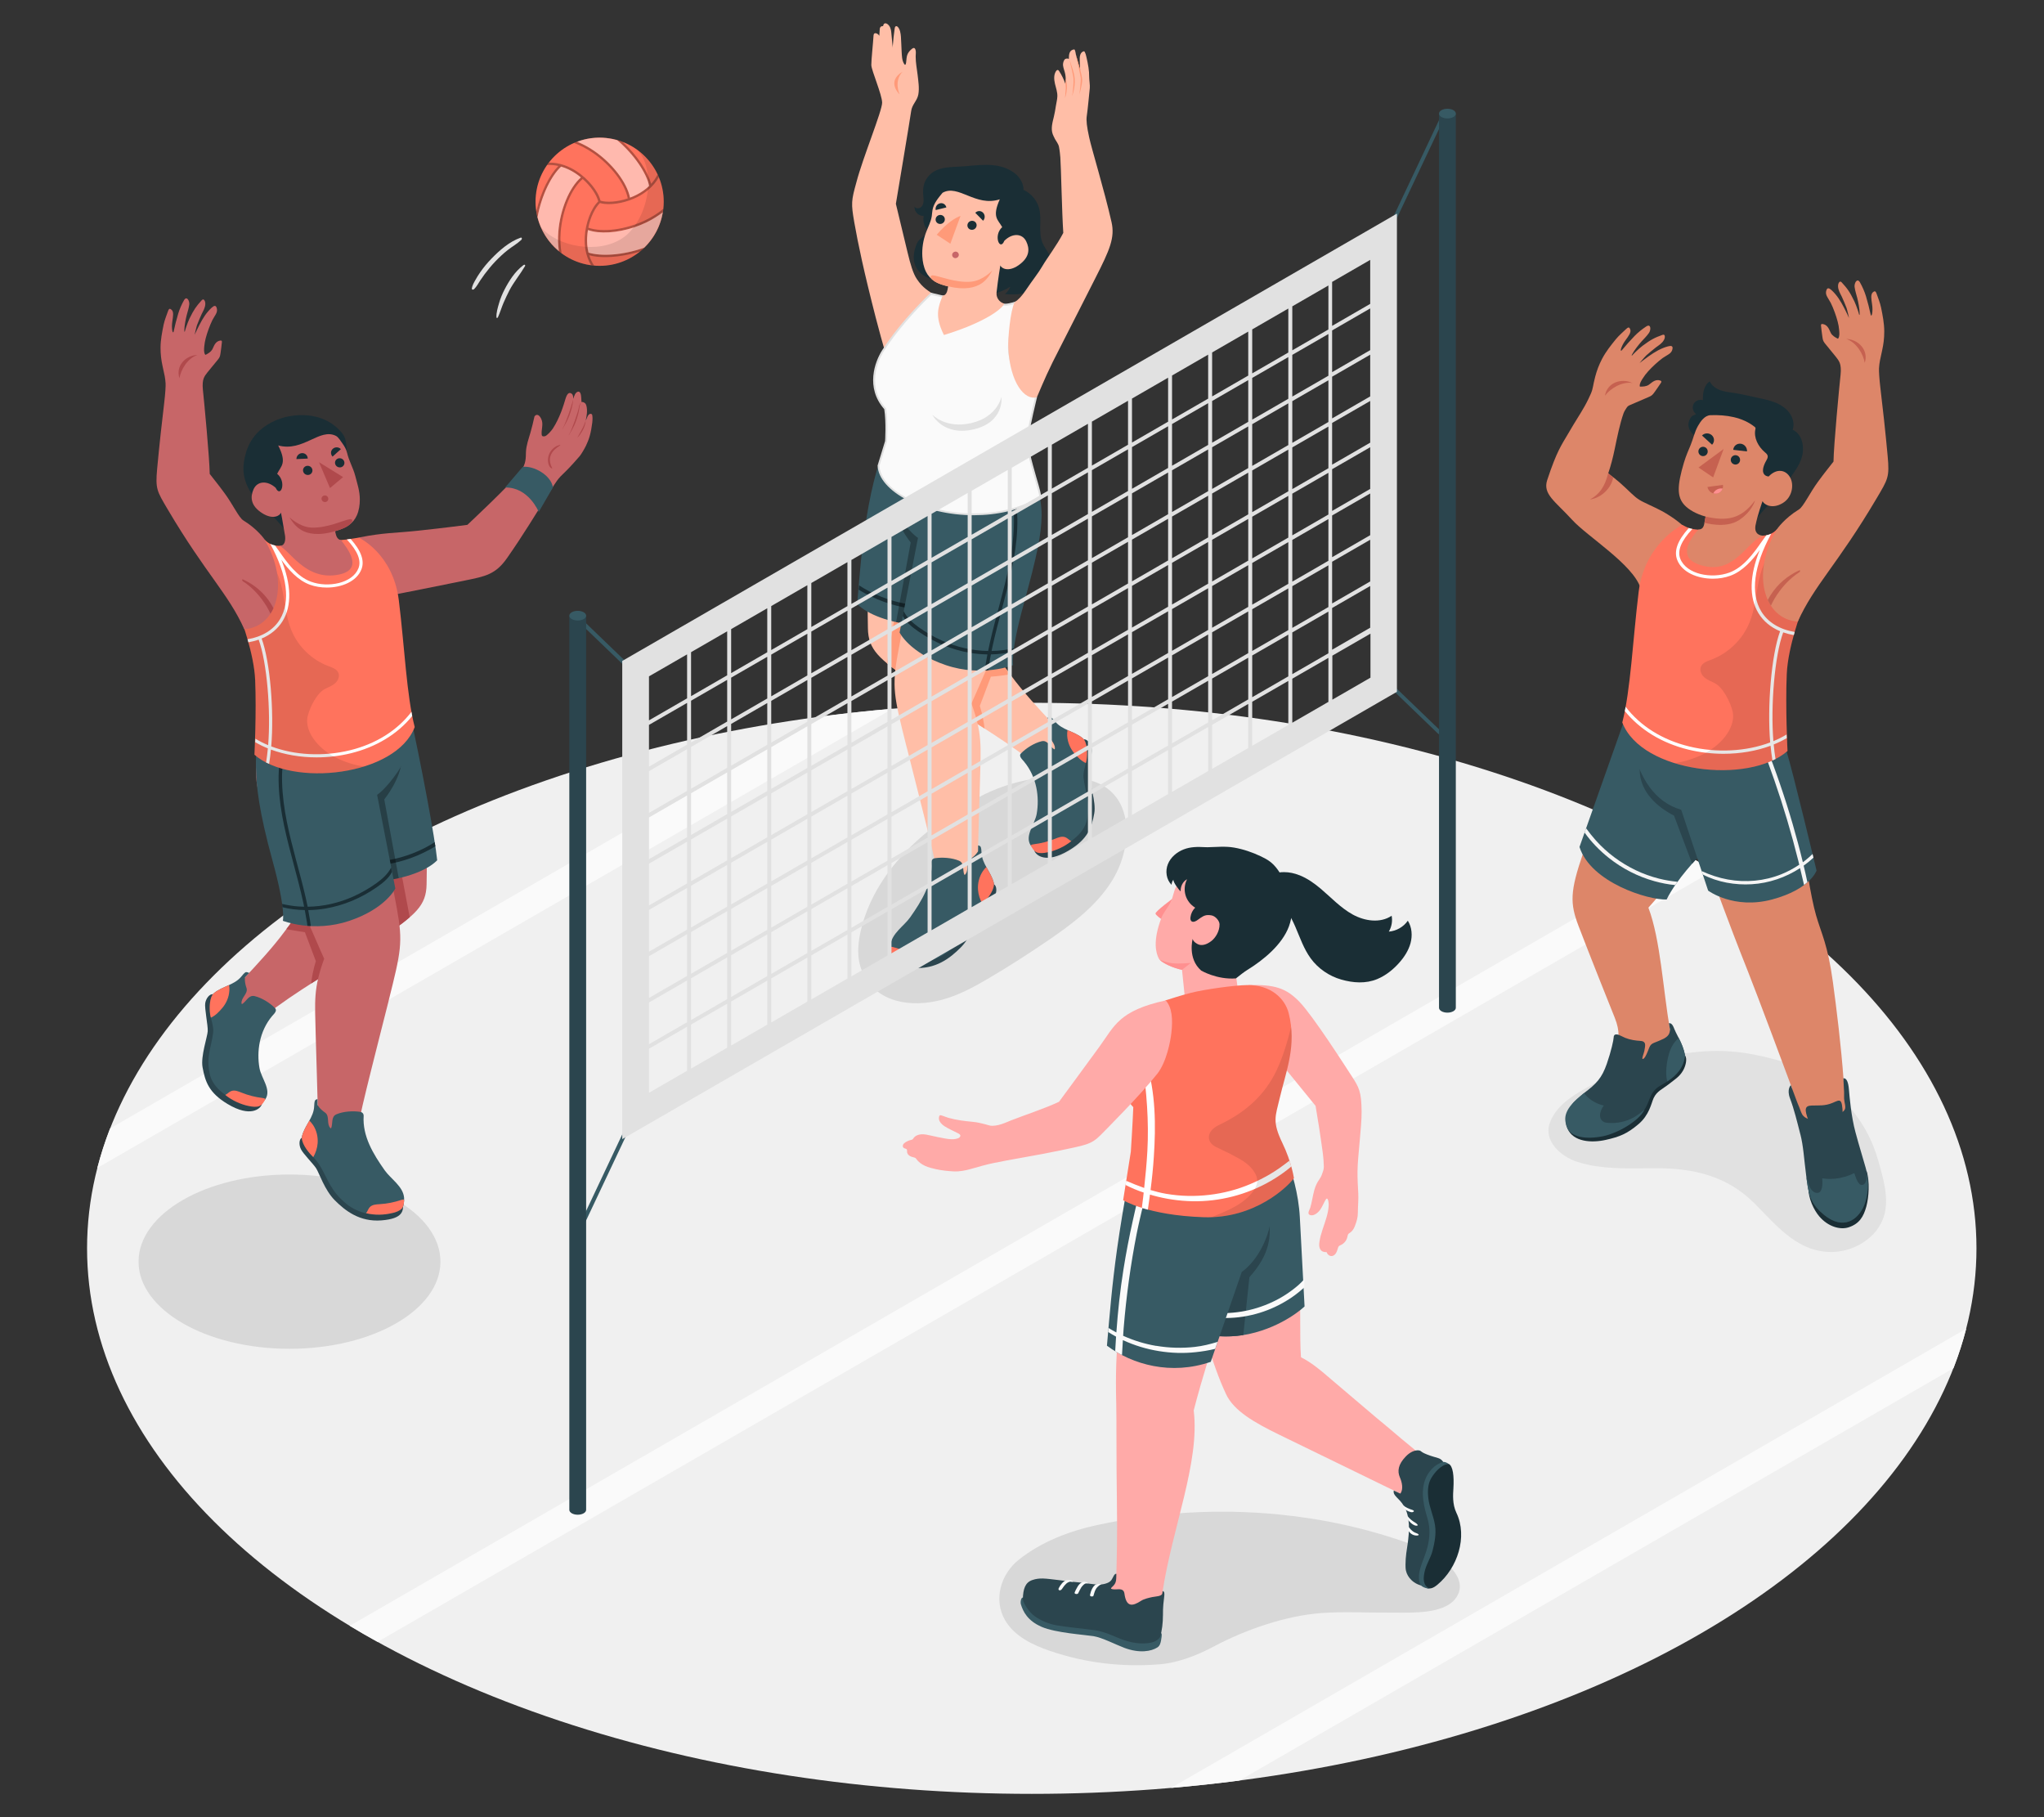 <?xml version="1.0" encoding="UTF-8"?>
<svg id="Layer_2" data-name="Layer 2" xmlns="http://www.w3.org/2000/svg" viewBox="0 0 540 480">
  <rect x="0" y="0" width="540" height="480" fill="#333333" stroke="none"/>
  <defs>
    <style>
      .cls-1 {
        fill: #b0494c;
      }

      .cls-1, .cls-2, .cls-3, .cls-4, .cls-5, .cls-6, .cls-7, .cls-8, .cls-9, .cls-10, .cls-11, .cls-12, .cls-13, .cls-14, .cls-15, .cls-16, .cls-17, .cls-18, .cls-19, .cls-20, .cls-21 {
        stroke-width: 0px;
      }

      .cls-2 {
        fill: #ff9a79;
      }

      .cls-3 {
        fill: #ff735d;
      }

      .cls-4 {
        fill: #375a64;
      }

      .cls-5 {
        fill: #e1e1e1;
      }

      .cls-6 {
        fill: #ffbea7;
      }

      .cls-7 {
        fill: #2b454e;
      }

      .cls-8 {
        opacity: .3;
      }

      .cls-9 {
        opacity: .5;
      }

      .cls-9, .cls-16 {
        fill: #fff;
      }

      .cls-10 {
        fill: #c76668;
      }

      .cls-11 {
        fill: #f5f5f5;
      }

      .cls-12 {
        fill: #f0f0f0;
      }

      .cls-13, .cls-22, .cls-23 {
        fill: none;
      }

      .cls-14 {
        fill: #1a2e35;
      }

      .cls-15 {
        fill: #ff9090;
      }

      .cls-17 {
        fill: #fafafa;
      }

      .cls-18 {
        fill: #ffaaa8;
      }

      .cls-19 {
        fill: #dd8669;
      }

      .cls-22 {
        stroke-width: 1.07px;
      }

      .cls-22, .cls-23 {
        stroke: #375a64;
        stroke-linecap: round;
        stroke-linejoin: round;
      }

      .cls-20 {
        opacity: .1;
      }

      .cls-21 {
        fill: #c66150;
      }
    </style>
  </defs>
  <g id="Layer_2-2" data-name="Layer 2">
    <g>
      <rect class="cls-13" width="540" height="480"/>
      <g>
        <g id="Floor">
          <ellipse id="Floor-2" data-name="Floor" class="cls-12" cx="272.58" cy="329.74" rx="249.58" ry="144.1"/>
          <g>
            <path class="cls-17" d="m449.07,227.85c-1.24-.71-2.49-1.41-3.75-2.11L92.41,429.45c1.22.73,2.44,1.47,3.69,2.19,1.21.7,2.43,1.38,3.65,2.05l352.91-203.71c-1.19-.71-2.38-1.43-3.6-2.13Z"/>
            <path class="cls-17" d="m327.41,470.33l188.68-108.93c1.34-3.45,2.46-6.93,3.36-10.42l-210.09,121.29c6.05-.52,12.07-1.16,18.05-1.94Z"/>
            <path class="cls-17" d="m29.08,298.08c-1.34,3.45-2.46,6.93-3.36,10.42l210.09-121.29c-6.05.52-12.07,1.16-18.05,1.94L29.08,298.08Z"/>
          </g>
        </g>
        <ellipse id="Shadow" class="cls-20" cx="76.48" cy="333.26" rx="39.88" ry="23.02"/>
        <path id="Shadow-2" data-name="Shadow" class="cls-20" d="m296.34,213.09c2.52,5.76,1.09,13.64-2.48,19.44-4.19,6.82-10.84,11.72-17.46,16.22-4.92,3.34-9.92,6.56-15.04,9.57-3.98,2.35-8.08,4.59-12.54,5.78-8.1,2.14-17.42.83-21.03-7.47-1.65-3.78-1.14-8.15-.05-12.13,4.23-15.4,17.34-26.47,30.86-33.91,8.22-4.52,19.68-6.76,28.89-4.59,4.54,1.07,7.37,3.71,8.85,7.08Z"/>
        <path id="Shadow-3" data-name="Shadow" class="cls-20" d="m337.78,400.03c11.53,1.13,22.91,3.58,33.82,7.43,4.39,1.55,8.87,3.42,11.95,6.91,1.24,1.4,2.25,3.17,2.12,5.04-.13,1.82-1.35,3.45-2.9,4.42-4.17,2.62-11.27,2.09-16.03,2.13-5.88.05-11.77-.31-17.64.12-9.37.69-20,4.36-28.29,8.76-4.48,2.38-9.49,4.4-14.59,4.79-9.82.76-19.38-.33-28.8-3.54-4.66-1.59-9.47-3.9-11.92-8.17-3.13-5.45-1.07-12.19,3.66-15.94,5.99-4.75,13.33-7.56,20.8-9.17,15.63-3.36,31.86-4.34,47.81-2.78Z"/>
        <path id="Shadow-4" data-name="Shadow" class="cls-5" d="m419.61,307.67c5.76,1.24,11.83.91,17.77.9,10.02,0,18.79,2.02,26.03,9.2,5.62,5.56,10.84,12.38,19.39,12.92,6.47.41,13.35-3.57,15.03-9.84.93-3.47.26-7.15-.62-10.63-1.25-4.95-2.58-9.15-5.35-13.43-6.16-9.52-13.5-14.39-22.69-16.88-8.25-2.23-14.65-2.89-23.11-1.78-8.75,1.15-17.28,3.93-25.02,8.17-4.41,2.41-9.58,5.11-11.52,10.09-1.93,4.95,2.83,9.1,7.16,10.5.96.31,1.93.57,2.92.78Z"/>
        <g id="Character">
          <g id="Bottom">
            <g>
              <path class="cls-6" d="m231.33,137.6c1.31-9.29,2.96-15.67,3.91-18.63h3.21l8.64,8.01,7.64,15.65s.61,12.65-1.58,21.36c4.03,1.95,7.31,5.39,13.99,14.49,3.11,4.24,7.45,8.94,10.7,12.37,1.89.98,2.79,1.79,5.06,2.8,1.19.53,2.76,1.05,3.34,2.25.53,1.11.51,3.61.26,4.81-.19.91-.24,1.79-.51,2.68-.21.71-.09,1.62-.06,2.36.09,1.97.52,3.91.76,5.86.31,2.55.24,5.31-1.2,7.44-1.25,1.85-3.34,2.92-5.4,3.78-1.22.51-2.49.97-3.8.99-1.23.01-2.57-.48-3.1-1.58-.33-.68-.29-1.49-.09-2.22.2-.73.56-1.4.87-2.1,1.3-2.93,1.72-6.25,1.19-9.41-.64-3.81-2.64-7.52-5.78-9.8-8.75-6.37-18.73-11.89-28.25-18.5-8.86-6.15-11.75-8.5-11.84-14.25-.15-10.38-.25-12.15,2.04-28.36Z"/>
              <path class="cls-2" d="m239.4,121.67l.11,22.91-5.22,30.59c1.73,1.44,3.96,3.03,6.84,5.03,6.29,4.37,12.78,8.26,18.98,12.24-.19-1.69-.55-3.69-1.25-5.98.22-.59,2.92-7.72,2.92-7.72,0,0,2.22-.12,5.08-.63,0,0,0,0,0,0-6.49-8.81-9.74-12.2-13.72-14.12,2.19-8.71,1.58-21.36,1.58-21.36l-7.64-15.65-6.16-5.47-1.51.16Z"/>
              <path class="cls-4" d="m233.4,118.97c-5.35,13.73-6.38,34.83-6.94,40.58,5.68,5.75,23.69,7.91,28.62,3.04-.09-.63,6.26-43.62,6.26-43.62h-27.94Z"/>
              <path class="cls-14" d="m226.96,154.62c.91.58,1.83,1.15,2.8,1.64,2.04,1.03,4.17,1.87,6.37,2.49,4.35,1.22,8.93,1.64,13.42,1.14,2.06-.23,4.05-.74,6.05-1.22-.05.36-.1.7-.14,1.01-1.67.58-3.48.89-5.2,1.12-2.22.29-4.47.37-6.7.23-4.59-.27-9.12-1.43-13.27-3.41-1.15-.55-2.32-1.16-3.44-1.87.04-.36.08-.74.12-1.13Z"/>
              <path class="cls-8" d="m235.92,132.47c.07,5.16,4.68,10.83,4.68,10.83l-3.86,21.02c7.09,1.6,15.27,1.31,18.35-1.74-.06-.41,2.52-17.7,4.38-30.11h-23.55Z"/>
              <g>
                <path class="cls-7" d="m286.33,195.3c.86-.11,1.82,1.05,2.06,2.37.23,1.32-.75,6.02-.67,7.5.09,1.48,1.9,6.7,1.38,9.61-.68,3.81-1.66,6.83-6.71,9.85-6.18,3.69-8.74,1.2-9.11.11-.62-1.82,13.05-29.43,13.05-29.43Z"/>
                <path class="cls-4" d="m287.22,216.36c.93-4.62-.47-6.81-.97-10.96-.16-1.37.67-3.72.82-4.78.21-1.48.25-4.57-1.04-5.63-2.26-1.86-5.47-2.13-7.34-4.48-.2-.26-.78-.95-1.08-1.08-.3-.13-.95.18-.95.18l1.11,1.18s.21,1.1-.45,2.97c-.35,1.44,1.53,2.48,1.36,4.01,0,.11-.07.18-.18.14-1.07-.64-1.75-2.51-3.33-2.11-1.94.47-4.08,1.8-5.46,3.23-.68.7.41,1.61.77,2.07,3.5,4.16,4.15,9.59,3.4,13.89-.49,2.79-3.24,5.72-1.6,8.3.5.72,1.73,1.42,2.62,1.6.84.17,2.15.31,2.91-.02,4.14-1.73,8.51-4.16,9.39-8.5Z"/>
                <path class="cls-3" d="m281.94,194.37c-.03-.51,0-1.02.09-1.53,1.38.63,2.82,1.17,4.01,2.15,1.29,1.07,1.25,4.16,1.04,5.63-.03.21-.08.59-.2.94-1.21-.53-2.19-1.57-3.05-2.57-1.1-1.29-1.79-2.93-1.89-4.62Z"/>
                <path class="cls-3" d="m276.62,225.16c-.81.18-1.94.31-2.73-.01-.7-.29-1.22-1.13-1.59-1.86.18-.18.5-.25.77-.28,1.92-.23,3.81-.71,5.6-1.43.89-.36,1.87-.78,2.76-.43.43.17.77.49,1.14.76.15.1.3.19.46.28-1.83,1.46-4.03,2.49-6.41,2.98Z"/>
              </g>
            </g>
            <g>
              <path class="cls-6" d="m239.45,197.07c-3.31-13.2-3.87-15.55-2.23-24.53,2.41-13.21,3.57-16.81,6.21-30.88-7.17-7.73-7.49-13.86-6.9-22.7h32.98c8.42,16.07,6,20.35-1.06,38.94-3.68,9.69-11.8,27.93-11.8,27.93,2.89,8.01,2.48,11.06,2.26,20.12-.08,3.22-.62,19.81-.54,20.41.24,1.74,1.19,2.93,1.51,3.47.38.64.72,1.31.97,2.01.43,1.23.54,2.62.02,3.81-.56,1.32-1.78,2.22-2.72,3.3-1.52,1.75-2.32,3.96-3.25,6.05-.47,1.04-.97,2.08-1.61,3.02-.65.95-1.43,1.58-2.29,2.3-.93.79-2.07,1.26-3.19,1.7-1.03.41-2.05.82-3.12,1.09-.85.21-1.73.34-2.6.41-.85.07-1.72.1-2.56-.06-.9-.17-1.7-.64-2.48-1.08-.82-.46-1.05-1.78-.92-2.63.09-.64.36-1.24.67-1.8.14-.26.29-.51.46-.75,1.5-2.28,3.73-4.03,5.52-6.11.79-.91,1.49-1.89,2.14-2.91.32-.49,2.39-3.84,2.39-8.77,0-1.73-5.92-24.67-7.85-32.35Z"/>
              <g>
                <path class="cls-7" d="m262.58,233.57c.76.43.84,1.93.24,3.12-.6,1.2-3.23,3.82-4.04,5.06-.81,1.24-2.25,5.81-4.99,8.55-2.74,2.74-6.59,5.82-12.45,5.35-5.86-.47-5.78-2.57-5.78-4.49s27.02-17.59,27.02-17.59Z"/>
                <path class="cls-4" d="m250.8,251.16c3.98-3.25,4.73-6.21,6.81-9.84.68-1.2,1.65-2.27,2.41-3.04,1.05-1.06,2.91-3.52,2.51-5.14-.72-2.84-3.13-4.96-3.23-7.96,0-.33-.06-1.22-.23-1.51-.17-.29-.66-.37-.66-.37l-.02,1.56s-.49,1-2.12,2.12c-1.14.95-.24,2.91-1.29,4.03-.06.1-.17.11-.23,0-.48-1.16.09-3.06-1.42-3.67-1.84-.77-4.34-.94-6.31-.65-.61.1-.95.51-.93,1.09.34,5.42-2.55,10.15-5.62,14.51-1.63,2.32-4.96,4.31-5.18,7.36-.03.87.03,2.18.64,2.85.58.63,1.66,1,2.46,1.18,4.36,1.08,8.98.28,12.41-2.52Z"/>
                <path class="cls-3" d="m259.6,230.2c.28-.43.62-.82.98-1.18.73,1.33,1.57,2.62,1.95,4.11.4,1.62-1.47,4.09-2.51,5.15-.15.15-.31.32-.47.49-.66-1.14-1.07-2.42-1.17-3.74-.12-1.69.3-3.42,1.23-4.84Z"/>
                <path class="cls-3" d="m238.39,253.69c-.81-.18-1.89-.55-2.46-1.18-.51-.56-.62-1.54-.63-2.37.24-.09.55-.01.81.07,1.83.62,3.74,1,5.67,1.12.96.06,2.02.1,2.68.8.31.33.48.77.7,1.17.09.16.19.3.29.45-2.28.53-4.71.52-7.06-.06Z"/>
              </g>
              <path class="cls-4" d="m235.92,118.97c-1.63,5.72-2.65,11.54,1.06,16.92,3.33,4.84,5.54,6.19,5.54,6.19l-4.86,24.99s2.57,5.35,12.22,8.62c9.65,3.27,17.8,0,17.8,0,0,0-.91-2.74,2.78-16.14,3.57-12.95,4.66-18.39,4.72-23.42.06-5.04-2.13-11.81-3.39-17.16h-35.87Z"/>
              <path class="cls-14" d="m238.75,161.45c.85,1.74,2.39,3.1,3.93,4.21,1.96,1.4,4.06,2.61,6.26,3.59,3.81,1.69,7.94,2.64,12.11,2.7.16-.77.32-1.55.49-2.32,1.55-6.84,3.7-13.54,5.07-20.43.68-3.41,1.15-6.87,1.25-10.35.05-1.68.02-3.37-.2-5.04-.23-1.71-.72-3.29-1.39-4.87-.17-.39.48-.54.66-.25,1,1.61,1.45,3.57,1.66,5.44.22,1.88.22,3.78.14,5.66-.3,7.04-2.13,13.91-3.94,20.69-.92,3.44-1.85,6.89-2.6,10.37-.08.36-.15.73-.22,1.1.51-.01,1.01-.02,1.52-.06,1.47-.11,2.93-.35,4.36-.68-.04.31-.08.61-.11.88-1.93.49-3.94.73-5.95.76-.21,1.08-.41,2.16-.58,3.25-.05.31-.09.63-.13.95-.29.02-.6.04-.91.06.08-.57.16-1.13.24-1.69.13-.86.29-1.71.45-2.56-1.53-.02-3.04-.16-4.5-.4-4.94-.81-9.68-2.84-13.79-5.7-1.57-1.09-3.2-2.38-4.07-4.08l.24-1.21Z"/>
            </g>
          </g>
          <g id="Top">
            <path class="cls-14" d="m244.02,57.01c-.15.81-.07,1.73.22,2.51.21.58.78.95.67,1.59-.14.86-1.01,1.35-1.61,1.87-.69.58-1.03,1.1-1.32,1.94-.71,2.05-.95,4.11.26,6.05,1.17,1.87,3.42,2.99,5.61,2.81,0-.4-.01-.79-.02-1.19,2.21,2.75,5.45,4.65,8.93,5.22,3.48.58,7.16-.18,10.14-2.07-.28.76-.77,1.44-1.42,1.94,1.73.15,3.51.17,5.18-.31s3.24-1.5,4.08-3.03c.43.86.45,1.91.08,2.79,1.69-.87,2.87-2.6,3.24-4.47.37-1.87-.03-3.84-.93-5.52-.56-1.04-1.31-1.98-1.75-3.07-1.13-2.8-.09-6.04-.84-8.97-.55-2.16-2.12-4.03-4.15-4.96.05-2.01-1.33-3.85-3.05-4.9-4.22-2.59-9.05-1.5-13.7-1.24-2.38.14-4.99.08-7.09,1.43-1.25.81-2.17,2.12-2.51,3.57-.2.89-.2,1.81-.12,2.72.05.57.13,1.14.05,1.7s-.34,1.13-.83,1.43c-.49.29-1.21.22-1.52-.26-.15,1.29,1.09,2.56,2.38,2.42Z"/>
            <g id="Arm">
              <path class="cls-6" d="m230.19,17.22c-.02-1.35.51-6.22.59-7.87.05-1.03,1.22-.51,1.52.12.02-.58.11-1.16.12-1.74,0-.42.22-.81.71-.82.05,0,.1,0,.14-.02.07-.04.08-.13.09-.2.13-.69.77-.63,1.21-.24.62.54.81,1.28.89,2.07.13,1.4.27,2.79.4,4.19-.04-.4.04-.99.08-1.4.05-.51.09-1.04.14-1.55.08-.76.18-1.52.29-2.27.03-.21.09-.46.29-.55.16-.07.35,0,.48.12.64.63.8,1.74.87,2.59.11,1.32.1,2.65.19,3.97.08,1.13.05,2.31.68,3.29.41.63.51-.39.53-.62.06-.59.09-1.19.27-1.76.2-.64.76-1.26,1.28-1.66.16-.12.36-.24.55-.18.19.06.29.25.35.44.18.56.05,1.17.05,1.75,0,1.8.3,3.08.51,4.87.19,1.7.49,3.48.2,5.17-.3,1.71-1.68,2.67-1.9,4.42-.24,1.85-4.04,24.5-4.04,24.5,0,0,1.71,7.15,3.11,12.92.75,3.08,1.4,5.39,2.41,6.92,1.66,2.51,3.12,3.12,5.24,4.67l-11.37,22.19c-.87-2.89-3.02-10.07-4.72-16.68-3.14-12.23-4.67-19.51-5.65-25.09-.88-5.06-.81-5.74.57-10.69,1.67-6.4,6.81-18.84,6.78-20.97-.03-2.13-2.83-8.54-2.85-9.89Z"/>
              <path class="cls-2" d="m238.45,18.93c-2.41,2.55-.79,6-.79,6,0,0-3.62-3.36.79-6Z"/>
            </g>
            <g id="Top-2" data-name="Top">
              <g id="Chest">
                <g>
                  <path class="cls-17" d="m257.27,135.86c-12.95,0-24.94-6.15-25.17-12.9l1.97-6.38c.01-.11.33-5.09-.21-8.54v-.07s-.06-.05-.06-.05c-4.39-4.99-3.03-11.34-.52-15.27,4.81-7.54,11.8-14.2,12.73-15.06.75.21,4.46,1.2,8.91,1.55l1.14.08c2.45.17,6.15.43,9.21,1.25.12.02.23.03.35.03.83,0,2.13-.38,2.78-.59-.15.87-.35,1.86-.55,2.9-.71,3.58-1.52,7.64-1.21,10.29.88,7.63,6.08,11.31,7.06,11.95-.3,1.23-1.99,8.2-2.13,10.2-.14,2.02-.02,3.67,1.05,7.61.52,1.9.9,3.23,1.21,4.28.5,1.73.79,2.71,1.08,4.3-5.04,2.9-11.13,4.44-17.63,4.44Z"/>
                  <path class="cls-5" d="m246.07,77.87c1,.27,4.58,1.19,8.82,1.52.34.03.73.05,1.14.08,2.44.17,6.12.43,9.21,1.25.11.02.23.03.37.03.72,0,1.75-.27,2.46-.48-.14.76-.31,1.61-.48,2.48-.72,3.6-1.53,7.68-1.22,10.37.87,7.5,5.71,11.17,7.03,12.03-.39,1.61-1.96,8.13-2.09,10.07-.14,2.05-.02,3.72,1.05,7.69.52,1.91.9,3.22,1.21,4.28.48,1.66.76,2.62,1.04,4.1-4.97,2.83-10.96,4.32-17.35,4.32-12.77,0-24.6-5.98-24.92-12.58l1.96-6.38.02-.06v-.06c.02-.21.32-5.06-.22-8.53l-.02-.14-.1-.11c-5.67-6.44-1.05-14.11-.5-14.97,4.65-7.28,11.34-13.75,12.59-14.92m-.14-.56s-7.66,7.04-12.87,15.21c-1.92,3.01-4.49,9.84.55,15.57.54,3.46.22,8.42.22,8.42l-1.98,6.46c.23,6.85,12.25,13.14,25.42,13.14,6.07,0,12.38-1.33,17.91-4.56-.48-2.7-.92-3.6-2.32-8.77-1.04-3.84-1.18-5.5-1.04-7.52.15-2.16,2.16-10.34,2.16-10.34,0,0-6.13-3.49-7.1-11.86-.41-3.52,1.22-9.77,1.83-13.53,0,0-2,.71-3.1.71-.11,0-.2,0-.29-.02-3.6-.96-8.01-1.15-10.4-1.34-4.99-.39-9-1.58-9-1.58h0Z"/>
                </g>
                <path class="cls-5" d="m246.3,109.52s3.49,3.83,10.37,2.22c6.88-1.61,7.91-6.94,7.91-6.94,0,0,.85,6.73-7.38,8.62-8.1,1.86-10.9-3.89-10.9-3.89Z"/>
              </g>
              <g id="Head">
                <path class="cls-6" d="m263.27,77.31c.41-3.74,1.01-7.22,1.01-7.22.25.81,2.14,1.84,4.81-.03,3.07-2.15,2.94-4.44,2.01-6.33-1.07-2.15-3.7-2.19-5.77-.12-1.14,2.84-3.02-1.37-.56-3.62-1.14-2.04-2.74-2.6-.64-7.34-6.41,2.09-10.97-4.11-15.13-1.72-1.1,1.36-2.31,2.74-2.64,4.52-.1.55-.12,1.12-.2,1.67-.23,1.48-.97,2.83-1.5,4.24-.77,2.03-1.11,4.22-.99,6.39.08,1.39.35,2.78.96,4.03.51,1.04,1.32,1.92,2.31,2.55,1.06.67,2.36.99,3.55,1.32,0,0-.05.32-.16.87-.34,1.7-1.28,1.54-1.28,1.54-1.14,2.92-2.23,5.38.33,10.43,8.69-2.63,14.69-6.03,15.96-8.26-1.35-.39-2.2-1.64-2.06-2.92Z"/>
                <path class="cls-2" d="m250.49,75.64c4.41,1.06,7.19.35,8.92-.84,1.73-1.19,2.73-3.36,2.73-3.36,0,0-2.45,2.69-5.61,2.97-4.1.36-8.49-1.55-9.98-1.67-1.49-.12-.65,1.93,3.94,2.91Z"/>
                <g>
                  <path class="cls-14" d="m247.2,55.49l2.82-.7c-.17-.79-.93-1.28-1.71-1.08-.78.19-1.28.99-1.11,1.79Z"/>
                  <path class="cls-14" d="m259.72,58.31l-2.06-2.1c.56-.6,1.48-.61,2.05-.03.57.58.58,1.53.01,2.13Z"/>
                  <path class="cls-14" d="m249.57,58.26c-.18.64-.85,1.02-1.5.86-.65-.16-1.03-.81-.85-1.45.18-.64.85-1.02,1.5-.86.65.16,1.03.81.85,1.45Z"/>
                  <path class="cls-14" d="m257.97,59.81c-.18.64-.85,1.02-1.5.86-.65-.16-1.03-.81-.85-1.45.18-.64.85-1.02,1.5-.86.65.16,1.03.81.85,1.45Z"/>
                  <path class="cls-10" d="m253.27,67.54c-.13.46-.61.74-1.08.62-.47-.12-.74-.59-.61-1.05.13-.46.61-.74,1.08-.62.47.12.74.59.62,1.05Z"/>
                  <path class="cls-2" d="m247.47,62.01l3.6,2.37,2.69-7.35c-1.13.38-3.55,1.73-6.29,4.98Z"/>
                </g>
              </g>
            </g>
            <g id="Arm-2" data-name="Arm">
              <path class="cls-6" d="m278.61,36.5c-.17-.33-.36-.7-.49-1.05-.55-1.49-.06-3.13.31-4.67.21-.91.38-1.82.51-2.74.12-.85.37-1.7.4-2.56.05-1.14-.37-2.25-.63-3.36s-.35-2.37.28-3.33c.11-.17.29-.34.49-.3.15.03.25.16.33.29.69,1.06,1.25,2.2,1.66,3.39.16-.85.1-1.71-.04-2.56-.14-.78-.5-1.57-.59-2.35-.05-.49.13-1.31.53-1.64.08-.07.63-.31,1.01-.03,0-1.26.11-2.37,1.39-2.54.3-.04.44,1.24.48,1.4.37,1.36.71,2.74,1.12,4.08-.06-.74-.09-1.49-.11-2.23-.01-.64-.07-1.28.16-1.9.15-.39.46-.75.87-.84.06-.01.12-.02.17.01.05.03.07.07.1.12.27.49.39,1.05.51,1.59.37,1.66.71,3.35.68,5.06,0,.74.24,2.2.16,2.94-.23,2.14-.49,5.27-.8,7.39-.17,1.16.01,2.76.64,5.63.67,3.11,3.97,13.84,5.9,22.35.94,4.12-.46,7.33-4.21,14.7-2.29,4.5-7.2,14.21-9,17.7-3.74,7.23-4.42,9.03-6.5,13.87-3.24.97-7.11-3.85-7.56-13-.13-2.68.56-9.86,1.66-12.07.95-.65,1.88-1.58,2.89-3.09,1.96-2.92,3.34-4.54,4.48-6.51,1.1-1.91,3.76-5.39,5.5-8.73-.37-5.54-.59-17.58-.78-19.92-.06-.69-.16-1.83-.36-2.83-.17-.83-.79-1.52-1.18-2.27Z"/>
              <g>
                <path class="cls-2" d="m281.56,23.46c.01-.26-.02-.78-.08-1.39.08-.5.09-1,.06-1.5.22.94.4,2.03.33,2.8-.15,1.67-.5,2.53-.5,2.53,0,0,.15-1.67.19-2.45Z"/>
                <path class="cls-2" d="m282.55,15.73c.26,1.41,1.02,4.11,1.06,5.11.04,1-.11,3.28-.36,4.52,0,0,.86-2.11.67-4.61-.12-1.58-.77-3.16-1.37-5.02Z"/>
                <path class="cls-2" d="m284.22,14.42c.41,1.92,1.18,5.3,1.29,6.09.11.78-.34,4.44-.34,4.44,0,0,.71-2.43.74-3.8s-1.69-6.72-1.69-6.72Z"/>
              </g>
            </g>
          </g>
        </g>
        <g id="Character-2" data-name="Character">
          <g id="Bottom-2" data-name="Bottom">
            <g>
              <path class="cls-10" d="m110.69,205.51c-1.3-9.2-2.93-15.51-3.87-18.44h-3.18l-8.55,7.93-7.56,15.49s-.6,12.52,1.56,21.14c-3.99,1.93-7.24,5.34-13.84,14.34-3.08,4.19-7.38,8.84-10.6,12.25-1.87.97-2.76,1.77-5.01,2.77-1.18.52-2.74,1.04-3.3,2.23-.52,1.1-.5,3.58-.26,4.76.19.9.24,1.78.5,2.66.21.71.09,1.6.06,2.33-.09,1.95-.52,3.87-.75,5.8-.31,2.52-.24,5.26,1.19,7.36,1.24,1.83,3.3,2.89,5.34,3.74,1.2.5,2.46.96,3.76.98,1.21.01,2.54-.47,3.07-1.57.32-.68.29-1.47.09-2.2-.2-.72-.55-1.39-.86-2.07-1.29-2.9-1.71-6.18-1.18-9.31.63-3.77,2.61-7.44,5.72-9.7,8.66-6.3,18.54-11.77,27.96-18.31,8.77-6.09,11.63-8.41,11.72-14.1.15-10.28.25-12.03-2.02-28.07Z"/>
              <path class="cls-1" d="m89.1,231.63c-3.91,1.89-7.11,5.21-13.46,13.82,2.5.43,4.91.78,4.91.78,0,0,2.67,7.06,2.89,7.64-.69,2.27-1.05,4.25-1.24,5.92,6.14-3.93,12.56-7.79,18.79-12.11,3.12-2.17,5.48-3.85,7.25-5.39l-5.64-29.86.11-22.68-1.5-.16-6.1,5.41-7.56,15.49s-.6,12.52,1.56,21.14Z"/>
              <path class="cls-4" d="m108,187.07c3.35,15.12,6.95,34.48,7.5,40.17-5.62,5.69-23.45,7.83-28.32,3.01.09-.63-6.2-43.17-6.2-43.17h27.02Z"/>
              <path class="cls-14" d="m86.82,227.37c1.65.58,3.44.88,5.14,1.1,2.19.29,4.42.36,6.63.23,4.54-.27,9.03-1.41,13.13-3.38,1.1-.52,2.22-1.11,3.29-1.78-.05-.35-.11-.71-.17-1.08-.85.54-1.71,1.06-2.61,1.52-2.02,1.02-4.12,1.85-6.3,2.47-4.3,1.21-8.84,1.63-13.28,1.12-2.04-.23-4-.73-5.97-1.21.05.35.09.69.14,1Z"/>
              <path class="cls-8" d="m106.15,200.44c-.07,5.11-4.63,10.72-4.63,10.72l3.82,20.8c-7.02,1.59-15.12,1.29-18.16-1.72.06-.4-2.49-17.52-4.34-29.8h23.31Z"/>
              <g>
                <path class="cls-7" d="m56.25,262.62c-.86-.11-1.81,1.04-2.03,2.34-.23,1.31.75,5.96.66,7.42-.08,1.47-1.89,6.63-1.37,9.51.68,3.77,1.64,6.76,6.64,9.74,6.11,3.66,8.65,1.19,9.01.11.61-1.81-12.91-29.13-12.91-29.13Z"/>
                <path class="cls-4" d="m55.37,283.47c-.93-4.57.47-6.74.96-10.85.16-1.36-.66-3.68-.81-4.74-.21-1.46-.24-4.52,1.03-5.57,2.24-1.84,5.41-2.1,7.26-4.43.2-.26.77-.94,1.07-1.07s.94.18.94.18l-1.1,1.17s-.21,1.08.44,2.94c.34,1.43-1.52,2.45-1.35,3.96,0,.11.07.18.18.14,1.06-.64,1.73-2.48,3.29-2.08,1.92.47,4.04,1.78,5.4,3.2.67.69-.4,1.6-.77,2.04-3.46,4.11-4.11,9.49-3.36,13.75.48,2.76,3.21,5.66,1.58,8.22-.49.71-1.72,1.41-2.6,1.58-.83.17-2.13.31-2.88-.02-4.1-1.71-8.42-4.12-9.29-8.41Z"/>
                <path class="cls-3" d="m60.6,261.7c.03-.51,0-1.01-.09-1.51-1.36.62-2.79,1.16-3.97,2.12-1.27,1.05-1.24,4.11-1.03,5.57.03.21.08.58.2.93,1.2-.52,2.17-1.56,3.01-2.55,1.09-1.27,1.78-2.9,1.87-4.57Z"/>
                <path class="cls-3" d="m65.86,292.17c.8.18,1.92.31,2.7-.01.69-.28,1.21-1.12,1.57-1.85-.17-.18-.49-.25-.76-.28-1.9-.22-3.77-.7-5.54-1.41-.88-.35-1.85-.77-2.74-.42-.42.16-.76.48-1.13.75-.14.1-.3.19-.45.28,1.81,1.45,3.99,2.47,6.34,2.95Z"/>
              </g>
            </g>
            <g>
              <path class="cls-10" d="m102.66,264.38c3.27-13.07,3.83-15.39,2.21-24.28-2.39-13.08-3.53-16.64-6.15-30.56,7.09-7.65,7.41-13.71,6.83-22.47h-32.64c-8.34,15.9-5.94,20.14,1.05,38.54,3.64,9.59,11.68,27.64,11.68,27.64-2.86,7.93-2.45,10.94-2.24,19.92.07,3.19.61,19.6.53,20.2-.23,1.72-1.18,2.9-1.49,3.43-.38.63-.72,1.29-.96,1.99-.42,1.22-.53,2.59-.02,3.77.56,1.3,1.76,2.2,2.69,3.27,1.5,1.73,2.3,3.92,3.22,5.98.46,1.03.96,2.06,1.6,2.99.65.94,1.41,1.56,2.26,2.28.92.78,2.05,1.24,3.16,1.69,1.01.41,2.03.81,3.09,1.08.84.21,1.71.33,2.58.41.84.07,1.7.1,2.53-.06.89-.17,1.68-.63,2.46-1.07.81-.46,1.04-1.76.91-2.6-.09-.63-.35-1.22-.66-1.78-.14-.25-.29-.5-.45-.74-1.49-2.26-3.69-3.99-5.47-6.05-.78-.9-1.47-1.87-2.12-2.88-.32-.49-2.36-3.8-2.36-8.68,0-1.72,5.86-24.41,7.77-32.02Z"/>
              <g>
                <path class="cls-7" d="m79.76,300.5c-.75.42-.84,1.91-.24,3.09.59,1.19,3.19,3.78,4,5.01.8,1.23,2.23,5.75,4.94,8.46,2.71,2.71,6.52,5.76,12.33,5.3,5.8-.47,5.72-2.54,5.72-4.45s-26.74-17.41-26.74-17.41Z"/>
                <path class="cls-4" d="m91.42,317.91c-3.94-3.22-4.68-6.15-6.74-9.74-.68-1.19-1.64-2.25-2.39-3.01-1.04-1.05-2.89-3.49-2.49-5.09.71-2.81,3.1-4.91,3.2-7.88,0-.33.06-1.21.22-1.5s.65-.37.65-.37l.02,1.55s.48.99,2.1,2.1c1.13.94.24,2.88,1.28,3.99.06.09.17.11.23,0,.47-1.14-.09-3.03,1.4-3.63,1.82-.77,4.3-.93,6.25-.64.6.1.94.51.92,1.08-.33,5.37,2.52,10.05,5.56,14.36,1.61,2.29,4.91,4.26,5.13,7.29.02.86-.03,2.16-.63,2.83-.57.63-1.64.99-2.44,1.17-4.31,1.07-8.89.27-12.28-2.5Z"/>
                <path class="cls-3" d="m82.7,297.17c-.28-.42-.61-.81-.97-1.17-.72,1.31-1.56,2.59-1.93,4.07-.4,1.61,1.45,4.04,2.49,5.09.15.15.31.32.47.49.65-1.13,1.06-2.4,1.16-3.7.12-1.67-.3-3.39-1.22-4.79Z"/>
                <path class="cls-3" d="m103.7,320.41c.8-.18,1.87-.54,2.44-1.17.5-.55.61-1.53.63-2.34-.23-.09-.55-.01-.81.07-1.81.61-3.7.99-5.61,1.1-.95.06-2,.1-2.65.79-.31.33-.48.76-.7,1.16-.09.15-.19.3-.29.44,2.26.53,4.66.52,6.99-.06Z"/>
              </g>
              <path class="cls-4" d="m106.15,187.07c1.61,5.66,2.62,11.42-1.04,16.75-3.3,4.79-5.48,6.13-5.48,6.13l4.81,24.74s-2.54,5.3-12.1,8.53c-9.55,3.23-17.62,0-17.62,0,0,0,.9-2.71-2.75-15.98-3.53-12.82-4.29-19.63-4.35-24.61s.49-9.99.3-15.55h38.24Z"/>
              <path class="cls-14" d="m103.35,229.12c-.84,1.72-2.37,3.07-3.89,4.16-1.94,1.39-4.02,2.59-6.2,3.56-3.77,1.68-7.86,2.62-11.98,2.67-.16-.77-.31-1.53-.49-2.29-1.54-6.77-3.67-13.4-5.02-20.22-.67-3.38-1.14-6.8-1.24-10.25-.05-1.66-.02-3.34.2-4.99.22-1.69.71-3.25,1.37-4.82.16-.38-.48-.54-.66-.25-.99,1.6-1.43,3.53-1.65,5.38-.22,1.86-.22,3.74-.14,5.61.3,6.97,2.11,13.77,3.9,20.48.91,3.41,1.83,6.82,2.57,10.26.08.36.15.72.22,1.08-.5,0-1-.02-1.5-.06-1.46-.11-2.9-.35-4.32-.67.04.31.08.6.11.87,1.91.49,3.9.72,5.89.75.21,1.07.4,2.14.57,3.22.05.31.09.62.13.94.29.02.59.04.9.06-.07-.56-.16-1.12-.24-1.67-.13-.85-.28-1.69-.45-2.54,1.51-.02,3.01-.16,4.46-.4,4.89-.81,9.58-2.81,13.64-5.64,1.55-1.08,3.17-2.35,4.03-4.04l-.23-1.2Z"/>
            </g>
          </g>
          <g id="Top-3" data-name="Top">
            <g id="Chest-2" data-name="Chest">
              <g id="Arm-3" data-name="Arm">
                <path class="cls-10" d="m156.48,111.52c.05-.37.16-1.95-.17-2.13-.27-.16-.56-.07-.78.15-.32.32-.38.74-.8,1.57.24-1.09.55-2.67.17-4-.06-.2-.19-.48-.35-.61-.15-.13-.63-.43-.92-.28,0,0-.06-.72-.09-1.34-.03-.51-.19-1.66-.92-1.4-.58.2-.92.95-1.15,1.89-.03-.61-.12-1.08-.32-1.27-.58-.55-1.24-.46-1.74,1.2-.5,1.66-1.47,5.01-3.37,7.92-.31.47-1.52,1.91-2.11,2.01-.81.14-.82-.21-.84-.74-.03-1.08.4-2.35.05-3.44-.43-1.32-1.27-1.89-1.88-1.13-.06.07-.08.17-.1.26-.3,1.35-.62,2.69-1,4.02-.49,1.72-1.14,3.42-1.21,5.22-.06,1.5.08,3.07-1.4,5.07-2.34,3.18-14.08,14.15-14.08,14.15,0,0-6.17.81-12.93,1.53-6.49.69-8.89.47-15.77,1.82l4.11,16.08s5.18-.91,23.99-4.74c5.38-1.1,8.06-1.57,11.13-5.98,4.45-6.38,7.13-10.93,11.29-17.52,1.72-2.72,2.01-3.32,4.04-5.21.91-.85,3.38-3.58,3.82-4.14.53-.67,1.31-2.03,1.68-2.8.78-1.62,1.28-3.16,1.66-6.17Z"/>
                <path class="cls-4" d="m138.1,123.32c2.85-.35,7.46,2.13,7.98,5.43l-3.75,6.47s-2.69-6.6-8.89-6.44l4.66-5.46Z"/>
                <path class="cls-1" d="m154.73,111.11c-.29.81-.6,1.58-1.01,2.32-.37.75-.83,1.46-1.21,2.23.59-.62,1.08-1.33,1.49-2.09.38-.77.69-1.6.73-2.46Z"/>
                <g>
                  <path class="cls-1" d="m145.34,123.43c-.11-.13-.2-.26-.27-.41-.14-.28-.22-.61-.27-.92-.09-.62-.03-1.28.17-1.88.43-1.3,1.61-2.43,2.96-2.69.04,0,.15.06.09.1-1.09.72-2.13,1.48-2.57,2.77-.36,1.07-.08,2.26.42,3.24.05.09-.05.14-.12.09-.15-.1-.28-.16-.41-.31Z"/>
                  <path class="cls-1" d="m148.58,113.32c.66-1.21,1.14-2.57,1.61-3.86.45-1.24.82-2.52,1.2-3.79,0-.02.04,0,.04.01-.15,1.44-.53,2.8-1.03,4.16-.47,1.25-1.13,2.34-1.79,3.49,0,.01-.03,0-.03,0Z"/>
                  <path class="cls-1" d="m150.26,114.95c.66-1.21,1.14-2.57,1.61-3.86.18-.5.35-1,.51-1.51.16-.5.33-.99.44-1.5.03-.16.06-.31.1-.47.04-.2.06-.4.14-.59.08-.2.19-.38.34-.54.01-.01.04-.03.05,0-.15.22-.24.48-.3.74-.04.18-.06.35-.08.53-.02.16-.05.31-.07.47-.08.49-.19.98-.33,1.46-.17.61-.36,1.2-.58,1.79-.47,1.25-1.13,2.34-1.79,3.49,0,.01-.03,0-.03,0Z"/>
                </g>
              </g>
              <path class="cls-3" d="m90.07,142.64s-11.34.54-14.2,1.27c-4.29,1.1-5.97-1.43-5.97-1.43-1.24,1.71-6.13,14.79-6.22,21.14,0,0,3.43,8.96,3.73,16.02.37,8.49-.19,19.71-.19,19.71,9.88,8.67,37.4,5.64,42.34-7.3-2.15-8.34-2.67-21.07-4.19-33.44-1.53-12.48-10.59-16.6-10.59-16.6-1.47.21-2.53.48-4.7.64Z"/>
              <path class="cls-16" d="m108.9,189.13s0,0,0,0c-.07-.36-.14-.72-.2-1.09,0,0,0,0,0-.01-3.76,4.92-9.39,8.48-16.27,10.16-7.07,1.72-14.67,1.28-20.77-1.03.78-9.22-.29-22.38-2.54-28.49,2.38-1,4.29-2.57,5.55-4.63,2.46-4.03,2.3-9.66-.35-16.19,1.88,2.57,4.31,5.42,7.55,6.6,1.37.5,2.92.75,4.47.75,3.93,0,7.89-1.61,9.14-4.8.89-2.26-.05-4.91-2.85-8.04-.31.05-.64.1-1,.14,2.86,3.06,3.87,5.56,3.07,7.6-1.58,4.01-8.04,5.21-12.54,3.56-3.72-1.36-6.28-5.02-8.34-7.96-.41-.58-.79-1.12-1.16-1.61t0,0h0c-.49-.1-.91-.24-1.26-.42,0,0,0,0,0,0,0,0,0,0,0,0,4.49,8.2,5.4,15.25,2.55,19.93-1.71,2.8-4.73,4.62-8.56,5.26,0,.01,0,.03.01.04.03.1.06.21.09.31.04.15.08.3.13.45,0,0,0,0,0,0,.95-.17,1.86-.39,2.71-.7,2.19,5.96,3.25,18.82,2.51,27.87-1.19-.49-2.32-1.06-3.37-1.7-.02.33-.03.64-.05.93,1.05.6,2.16,1.15,3.34,1.62-.12,1.29-.28,2.53-.46,3.72.25.13.52.25.79.38,0,0,0,0,0,0,.2-1.2.36-2.47.48-3.78,3.65,1.35,7.79,2.06,12.04,2.06,3,0,6.05-.35,9.01-1.07,6.8-1.66,12.42-5.1,16.28-9.87Z"/>
              <path class="cls-20" d="m96.07,202.49c-4.91-.86-9.76-2.9-12.83-6.78-1.47-1.85-2.5-4.26-1.95-6.56.56-2.34,2.48-6.18,4.65-7.22.91-.43,1.88-.8,2.62-1.48.75-.68,1.23-1.78.84-2.71-.42-1.01-1.61-1.41-2.63-1.79-4.4-1.64-8.05-5.18-9.82-9.53-1.42-3.48-1.65-7.3-2.45-10.97s-2.39-7.46-5.59-9.41l-.84.42c-1.88,4.82-4.34,12.68-4.41,17.17,0,0,3.42,8.96,3.73,16.02.37,8.49-.19,19.71-.19,19.71,6.07,5.33,18.8,6.23,28.86,3.14Z"/>
              <path class="cls-14" d="m69.61,133.93c.85.79,1.71,1.58,2.5,2.44.94,1.02,1.9,2.04,2.78,3.12.44.54.86,1.09,1.26,1.66.37.54.65,1.3,1.09,1.78-.15-.17,1.17-2.07,1.32-2.29.48-.7,1.03-1.55,1.72-2.07.49-.37,1.12-.53,1.65-.86.85-.54,1.7-1.09,2.49-1.7,1.78-1.39,3.28-3.19,4.29-5.2,1.13-2.24,2.22-4.2,2.44-6.76.06-.68.13-1.37.23-2.05.25-1.61.32-3.02.1-4.65-.09-.64-.2-1.29-.46-1.88-.28-.63-.71-1.18-1.18-1.68-3.21-3.45-7.66-4.53-12.2-4.02-3.32.37-6.6,1.73-9.08,3.99-1.76,1.61-3.01,3.72-3.64,6.02-.39,1.43-.66,2.91-.61,4.39.09,2.22.91,4.36,2.14,6.22.9,1.36,2.02,2.46,3.16,3.54Z"/>
              <g id="Head-2" data-name="Head">
                <path class="cls-10" d="m75.27,141.31c-.61-3.78-1.05-5.93-1.05-5.93-.22.84-2.08,1.97-4.89.21-3.23-2.03-3.21-4.36-2.36-6.32.98-2.24,3.65-2.42,5.86-.42,1.31,2.83,3-1.55.39-3.7,1.05-2.13,2.65-2.78.28-7.49,6.62,1.8,10.94-4.73,15.28-2.51.62.32,1.32,1.47,1.72,2.03.54.74.99,1.56,1.2,2.46.48,2.09,1.61,3.96,2.14,6.01.55,2.14,1.23,4.05,1.22,6.31,0,1.41-.21,2.84-.77,4.14-.47,1.09-1.25,2.02-2.22,2.7-1.04.74-2.34,1.12-3.54,1.52,0,0,.07.32.21.87.36,1.46,1.34,1.45,1.34,1.45,1.57,2.07,6.21,7.72-.5,9.12-9.03,1.89-13.3-6.99-15.91-7.58,1.68.15,1.82-1.58,1.61-2.87Z"/>
                <path class="cls-1" d="m88.53,140.31c-4.42,1.3-7.28.72-9.1-.4-1.82-1.12-2.95-3.28-2.95-3.28,0,0,2.63,2.61,5.85,2.73,4.19.16,8.54-2.01,10.05-2.21,1.51-.2.76,1.92-3.85,3.15Z"/>
                <g>
                  <path class="cls-14" d="m90.06,118.63l-2.2,1.98c-.57-.59-.55-1.51.06-2.06.61-.55,1.56-.51,2.14.08Z"/>
                  <path class="cls-14" d="m78.31,121.27l2.99-.14c0-.83-.68-1.48-1.51-1.44-.83.04-1.49.75-1.48,1.58Z"/>
                  <path class="cls-14" d="m88.57,122.61c.21.64.92.99,1.57.8.65-.2,1.01-.88.79-1.52-.21-.64-.92-.99-1.57-.8-.65.2-1.01.88-.79,1.52Z"/>
                  <path class="cls-14" d="m80.12,124.61c.21.64.92.99,1.57.8.65-.2,1.01-.88.79-1.52-.21-.64-.92-.99-1.57-.8-.65.2-1.01.88-.79,1.52Z"/>
                  <path class="cls-1" d="m84.99,132c.15.46.66.72,1.13.57.47-.14.73-.63.57-1.09-.15-.46-.66-.72-1.13-.57-.47.14-.73.63-.57,1.09Z"/>
                  <polygon class="cls-1" points="90.64 126.02 87.18 128.92 84.28 122.09 90.64 126.02"/>
                </g>
              </g>
            </g>
            <path class="cls-10" d="m69.89,142.48s-1.87-2.74-5.61-5.02c-1.16-.71-2.75-4.18-4.89-7.1-1.87-2.55-2.58-3.35-3.98-5.17-.07-4.32-1.46-18.95-1.81-22.27-.14-1.32-.03-2.37.22-3,.23-.59.61-1.11,1.01-1.59.89-1.09,1.78-2.18,2.67-3.26.17-.21.34-.42.46-.65.2-.39.26-.83.32-1.26.13-.92.25-1.83.34-2.76.01-.13.02-.28-.07-.37-.09-.09-.24-.09-.37-.07-1.12.18-1.53,1.09-1.94,2.02-.05.12-.11.25-.18.36-.38.63-1.04,1.02-1.68,1.35-.03.02-.07.04-.11.03-.04,0-.07-.05-.09-.08-.37-.61-.27-1.4-.22-2.08.06-.75.2-1.5.39-2.23.38-1.46,1.09-3.41,1.75-4.76.22-.46.84-1.36,1.05-1.83.21-.46.28-.97.05-1.54-.27-.66-.73-.41-1.28.08-.63.56-1.31,1.38-1.79,2.07-1.01,1.46-1.97,3.49-2.71,5.08,0,0,.45-2.07.64-2.58.24-.63.92-2.29,1.22-2.9.42-.85.95-1.7.96-2.69,0-.35-.06-.72-.28-.99-.06-.08-.14-.15-.24-.17-.15-.03-.3.07-.41.19-1.45,1.59-2.05,2.4-3.25,4.86-.23.47-.71,1.72-.87,2.22-.08.25-.15.5-.24.75-.05.14-.07.49-.22.53-.03-.13-.02-.27-.03-.41,0-1.08.35-2.92.62-3.97.24-.94.55-1.81.68-2.82.06-.45-.1-1.15-.43-1.47-.4-.37-.73-.09-.94.29-.64,1.13-1.17,2.33-1.55,3.58-.41,1.32-.94,3.43-1.22,4.78-.01.07-.05.15-.11.15-.22,0-.29-.82-.3-.97-.04-.42-.02-.83,0-1.25.05-.83.46-2.42.2-3.21-.06-.18-.14-.35-.27-.48-.14-.13-.41-.35-.59-.29-.23.08-.36.47-.44.7-.37,1.04-.87,2.28-1.12,3.47-.41,2.01-.81,4.01-.82,6.09,0,1.82.2,3.3.53,4.83.55,2.5.71,3.09.81,4.66.04.6-.08,2.68-.37,5.09-.55,4.6-1.29,11.17-1.86,17.37-.49,5.39-.09,5.88,2.83,10.83,10.07,17.04,15.96,22.17,20.19,31.58,8.85-.61,12.01-12.52,5.33-23.71Z"/>
            <path class="cls-1" d="m71.49,159.34c-1.77-2.78-4.3-4.92-7.3-6.29-.3-.14-.25.35-.07.46,2.62,1.67,4.82,4.15,6.4,6.81.34.58.65,1.18.93,1.79.29-.45.56-.93.79-1.45-.24-.45-.48-.9-.76-1.33Z"/>
            <path class="cls-1" d="m52.17,93.76c-2.67.88-4.42,3.98-4.76,6.14-1.05-3.2,1.55-6.02,4.76-6.14Z"/>
          </g>
        </g>
        <g id="Net">
          <line class="cls-23" x1="367.75" y1="59.19" x2="380.96" y2="31.23"/>
          <line class="cls-23" x1="366.17" y1="179.87" x2="380.29" y2="193.46"/>
          <line class="cls-22" x1="165.01" y1="175.18" x2="153.56" y2="164.16"/>
          <line class="cls-22" x1="166.19" y1="297.09" x2="153.16" y2="324.69"/>
          <path class="cls-5" d="m369.05,56.43l-204.66,118.16v126.31s204.66-118.16,204.66-118.16V56.43Zm-17.12,18.03l10.06-5.81v11.62s-10.06,5.81-10.06,5.81v-11.62Zm0,12.82l10.06-5.81v11.02s-10.06,5.81-10.06,5.81v-11.02Zm0,12.22l10.06-5.81v11.02s-10.06,5.81-10.06,5.81v-11.02Zm0,12.22l10.06-5.81v11.02l-10.06,5.81v-11.02Zm0,12.22l10.06-5.81v11.02s-10.06,5.81-10.06,5.81v-11.02Zm0,12.22l10.06-5.81v11.02l-10.06,5.81v-11.02Zm0,12.22l10.06-5.81v11.02s-10.06,5.81-10.06,5.81v-11.02Zm0,12.22l10.06-5.81v11.02s-10.06,5.81-10.06,5.81v-11.02Zm-170.41,122.24l-10.07,5.81v-11.63l10.07-5.81v11.63Zm0-12.83l-10.07,5.81v-11.02l10.07-5.81v11.02Zm0-12.22l-10.07,5.81v-11.02l10.07-5.81v11.02Zm0-12.22l-10.07,5.81v-11.02l10.07-5.81v11.02Zm0-12.22l-10.07,5.81v-11.02l10.07-5.81v11.02Zm0-12.22l-10.07,5.81v-11.02l10.07-5.81v11.02Zm0-12.22l-10.07,5.81v-11.02l10.07-5.81v11.02Zm0-12.22l-10.07,5.81v-11.02l10.07-5.81v11.02Zm0-12.22l-10.07,5.81v-11.62l10.07-5.81v11.62Zm10.59,92.28l-9.54,5.51v-11.63l9.54-5.51v11.63Zm0-12.83l-9.54,5.51v-11.02l9.54-5.51v11.02Zm0-12.22l-9.54,5.51v-11.02l9.54-5.51v11.02Zm0-12.22l-9.54,5.51v-11.02l9.54-5.51v11.02Zm0-12.22l-9.54,5.51v-11.02l9.54-5.51v11.02Zm0-12.22l-9.54,5.51v-11.02l9.54-5.51v11.02Zm0-12.22l-9.54,5.51v-11.02l9.54-5.51v11.02Zm0-12.22l-9.54,5.51v-11.02l9.54-5.51v11.02Zm0-12.22l-9.54,5.51v-11.62l9.54-5.51v11.62Zm10.59,92.28l-9.54,5.51v-11.63l9.54-5.51v11.63Zm0-12.83l-9.54,5.51v-11.02l9.54-5.51v11.02Zm0-12.22l-9.54,5.51v-11.02l9.54-5.51v11.02Zm0-12.22l-9.54,5.51v-11.02l9.54-5.51v11.02Zm0-12.22l-9.54,5.51v-11.02l9.54-5.51v11.02Zm0-12.22l-9.54,5.51v-11.02l9.54-5.51v11.02Zm0-12.22l-9.54,5.51v-11.02l9.54-5.51v11.02Zm0-12.22l-9.54,5.51v-11.02l9.54-5.51v11.02Zm0-12.22l-9.54,5.51v-11.62l9.54-5.51v11.62Zm10.59,92.28l-9.54,5.51v-11.63l9.54-5.51v11.63Zm0-12.83l-9.54,5.51v-11.02l9.54-5.51v11.02Zm0-12.22l-9.54,5.51v-11.02l9.54-5.51v11.02Zm0-12.22l-9.54,5.51v-11.02l9.54-5.51v11.02Zm0-12.22l-9.54,5.51v-11.02l9.54-5.51v11.02Zm0-12.22l-9.54,5.51v-11.02l9.54-5.51v11.02Zm0-12.22l-9.54,5.51v-11.02l9.54-5.51v11.02Zm0-12.22l-9.54,5.51v-11.02l9.54-5.51v11.02Zm0-12.22l-9.54,5.51v-11.62l9.54-5.51v11.62Zm10.59,92.28l-9.54,5.51v-11.63l9.54-5.51v11.63Zm0-12.83l-9.54,5.51v-11.02l9.54-5.51v11.02Zm0-12.22l-9.54,5.51v-11.02l9.54-5.51v11.02Zm0-12.22l-9.54,5.51v-11.02l9.54-5.51v11.02Zm0-12.22l-9.54,5.51v-11.02l9.54-5.51v11.02Zm0-12.22l-9.54,5.51v-11.02l9.54-5.51v11.02Zm0-12.22l-9.54,5.51v-11.02l9.54-5.51v11.02Zm0-12.22l-9.54,5.51v-11.02l9.54-5.51v11.02Zm0-12.22l-9.54,5.51v-11.62l9.54-5.51v11.62Zm10.59,92.28l-9.54,5.51v-11.63l9.54-5.51v11.63Zm0-12.83l-9.54,5.51v-11.02l9.54-5.51v11.02Zm0-12.22l-9.54,5.51v-11.02l9.54-5.51v11.02Zm0-12.22l-9.54,5.51v-11.02l9.54-5.51v11.02Zm0-12.22l-9.54,5.51v-11.02l9.54-5.51v11.02Zm0-12.22l-9.54,5.51v-11.02l9.54-5.51v11.02Zm0-12.22l-9.54,5.51v-11.02l9.54-5.51v11.02Zm0-12.22l-9.54,5.51v-11.02l9.54-5.51v11.02Zm0-12.22l-9.54,5.51v-11.62l9.54-5.51v11.62Zm10.59,92.28l-9.54,5.51v-11.63l9.54-5.51v11.63Zm0-12.83l-9.54,5.51v-11.02l9.54-5.51v11.02Zm0-12.22l-9.54,5.51v-11.02l9.54-5.51v11.02Zm0-12.22l-9.54,5.51v-11.02l9.54-5.51v11.02Zm0-12.22l-9.54,5.51v-11.02l9.54-5.51v11.02Zm0-12.22l-9.54,5.51v-11.02l9.54-5.51v11.02Zm0-12.22l-9.54,5.51v-11.02l9.54-5.51v11.02Zm0-12.22l-9.54,5.51v-11.02l9.54-5.51v11.02Zm0-12.22l-9.54,5.51v-11.62l9.54-5.51v11.62Zm10.59,92.28l-9.54,5.51v-11.63l9.54-5.51v11.63Zm0-12.83l-9.54,5.51v-11.02l9.54-5.51v11.02Zm0-12.22l-9.54,5.51v-11.02l9.54-5.51v11.02Zm0-12.22l-9.54,5.51v-11.02l9.54-5.51v11.02Zm0-12.22l-9.54,5.51v-11.02l9.54-5.51v11.02Zm0-12.22l-9.54,5.51v-11.02l9.54-5.51v11.02Zm0-12.22l-9.54,5.51v-11.02l9.54-5.51v11.02Zm0-12.22l-9.54,5.51v-11.02l9.54-5.51v11.02Zm0-12.22l-9.54,5.51v-11.62l9.54-5.51v11.62Zm10.59,92.28l-9.54,5.51v-11.63l9.54-5.51v11.63Zm0-12.83l-9.54,5.51v-11.02l9.54-5.51v11.02Zm0-12.22l-9.54,5.51v-11.02l9.54-5.51v11.02Zm0-12.22l-9.54,5.51v-11.02l9.54-5.51v11.02Zm0-12.22l-9.54,5.51v-11.02l9.54-5.51v11.02Zm0-12.22l-9.54,5.51v-11.02l9.54-5.51v11.02Zm0-12.22l-9.54,5.51v-11.02l9.54-5.51v11.02Zm0-12.22l-9.54,5.51v-11.02l9.54-5.51v11.02Zm0-12.22l-9.54,5.51v-11.62l9.54-5.51v11.62Zm10.59,92.28l-9.54,5.51v-11.63l9.54-5.51v11.63Zm0-12.83l-9.54,5.51v-11.02l9.54-5.51v11.02Zm0-12.22l-9.54,5.51v-11.02l9.54-5.51v11.02Zm0-12.22l-9.54,5.51v-11.02l9.54-5.51v11.02Zm0-12.22l-9.54,5.51v-11.02l9.54-5.51v11.02Zm0-12.22l-9.54,5.51v-11.02l9.54-5.51v11.02Zm0-12.22l-9.54,5.51v-11.02l9.54-5.51v11.02Zm0-12.22l-9.54,5.51v-11.02l9.54-5.51v11.02Zm0-12.22l-9.54,5.51v-11.62l9.54-5.51v11.62Zm10.59,92.28l-9.54,5.51v-11.63l9.54-5.51v11.63Zm0-12.83l-9.54,5.51v-11.02l9.54-5.51v11.02Zm0-12.22l-9.54,5.51v-11.02l9.54-5.51v11.02Zm0-12.22l-9.54,5.51v-11.02l9.54-5.51v11.02Zm0-12.22l-9.54,5.51v-11.02l9.54-5.51v11.02Zm0-12.22l-9.54,5.51v-11.02l9.54-5.51v11.02Zm0-12.22l-9.54,5.51v-11.02l9.54-5.51v11.02Zm0-12.22l-9.54,5.51v-11.02l9.54-5.51v11.02Zm0-12.22l-9.54,5.51v-11.62l9.54-5.51v11.62Zm10.59,92.28l-9.54,5.51v-11.63l9.54-5.51v11.63Zm0-12.83l-9.54,5.51v-11.02l9.54-5.51v11.02Zm0-12.22l-9.54,5.51v-11.02l9.54-5.51v11.02Zm0-12.22l-9.54,5.51v-11.02l9.54-5.51v11.02Zm0-12.22l-9.54,5.51v-11.02l9.54-5.51v11.02Zm0-12.22l-9.54,5.51v-11.02l9.54-5.51v11.02Zm0-12.22l-9.54,5.51v-11.02l9.54-5.51v11.02Zm0-12.22l-9.54,5.51v-11.02l9.54-5.51v11.02Zm0-12.22l-9.54,5.51v-11.62l9.54-5.51v11.62Zm10.59,92.28l-9.54,5.51v-11.63l9.54-5.51v11.63Zm0-12.83l-9.54,5.51v-11.02l9.54-5.51v11.02Zm0-12.22l-9.54,5.51v-11.02l9.54-5.51v11.02Zm0-12.22l-9.54,5.51v-11.02l9.54-5.51v11.02Zm0-12.22l-9.54,5.51v-11.02l9.54-5.51v11.02Zm0-12.22l-9.54,5.51v-11.02l9.54-5.51v11.02Zm0-12.22l-9.54,5.51v-11.02l9.54-5.51v11.02Zm0-12.22l-9.54,5.51v-11.02l9.54-5.51v11.02Zm0-12.22l-9.54,5.51v-11.62l9.54-5.51v11.62Zm10.58,92.28l-9.54,5.51v-11.63l9.54-5.51v11.63Zm0-12.83l-9.54,5.51v-11.02l9.54-5.51v11.02Zm0-12.22l-9.54,5.51v-11.02l9.54-5.51v11.02Zm0-12.22l-9.54,5.51v-11.02l9.54-5.51v11.02Zm0-12.22l-9.54,5.51v-11.02l9.54-5.51v11.02Zm0-12.22l-9.54,5.51v-11.02l9.54-5.51v11.02Zm0-12.22l-9.54,5.51v-11.02l9.54-5.51v11.02Zm0-12.22l-9.54,5.51v-11.02l9.54-5.51v11.02Zm0-12.22l-9.54,5.51v-11.62l9.54-5.51v11.62Zm10.59,92.28l-9.54,5.51v-11.63l9.54-5.51v11.63Zm0-12.83l-9.54,5.51v-11.02l9.54-5.51v11.02Zm0-12.22l-9.54,5.51v-11.02l9.54-5.51v11.02Zm0-12.22l-9.54,5.51v-11.02l9.54-5.51v11.02Zm0-12.22l-9.54,5.51v-11.02l9.54-5.51v11.02Zm0-12.22l-9.54,5.51v-11.02l9.54-5.51v11.02Zm0-12.22l-9.54,5.51v-11.02l9.54-5.51v11.02Zm0-12.22l-9.54,5.51v-11.02l9.54-5.51v11.02Zm0-12.22l-9.54,5.51v-11.62l9.54-5.51v11.62Zm10.59,92.28l-9.54,5.51v-11.63l9.54-5.51v11.63Zm0-12.83l-9.54,5.51v-11.02l9.54-5.51v11.02Zm0-12.22l-9.54,5.51v-11.02l9.54-5.51v11.02Zm0-12.22l-9.54,5.51v-11.02l9.54-5.51v11.02Zm0-12.22l-9.54,5.51v-11.02l9.54-5.51v11.02Zm0-12.22l-9.54,5.51v-11.02l9.54-5.51v11.02Zm0-12.22l-9.54,5.51v-11.02l9.54-5.51v11.02Zm0-12.22l-9.54,5.51v-11.02l9.54-5.51v11.02Zm0-12.22l-9.54,5.51v-11.62l9.54-5.51v11.62Zm10.59,92.28l-9.54,5.51v-11.63l9.54-5.51v11.63Zm0-12.83l-9.54,5.51v-11.02l9.54-5.51v11.02Zm0-12.22l-9.54,5.51v-11.02l9.54-5.51v11.02Zm0-12.22l-9.54,5.51v-11.02l9.54-5.51v11.02Zm0-12.22l-9.54,5.51v-11.02l9.54-5.51v11.02Zm0-12.22l-9.54,5.51v-11.02l9.54-5.51v11.02Zm0-12.22l-9.54,5.51v-11.02l9.54-5.51v11.02Zm0-12.22l-9.54,5.51v-11.02l9.54-5.51v11.02Zm0-12.22l-9.54,5.51v-11.62l9.54-5.51v11.62Zm1.04,97.79v-11.63l10.07-5.81v11.63s-10.07,5.81-10.07,5.81Z"/>
          <g id="Flags">
            <path class="cls-7" d="m150.41,162.62v236.2c0,.33.22.66.65.91.87.5,2.27.5,3.14,0,.43-.25.65-.58.65-.91v-236.2h-4.44Z"/>
            <path class="cls-4" d="m151.06,163.53c.87.5,2.27.5,3.14,0,.87-.5.87-1.31,0-1.81s-2.27-.5-3.14,0-.87,1.31,0,1.81Z"/>
          </g>
          <g id="Flags-2" data-name="Flags">
            <path class="cls-7" d="m380.17,30v236.2c0,.33.22.66.65.91.87.5,2.27.5,3.14,0,.43-.25.65-.58.65-.91V30h-4.44Z"/>
            <path class="cls-4" d="m380.82,30.91c.87.5,2.27.5,3.14,0s.87-1.31,0-1.81c-.87-.5-2.27-.5-3.14,0-.87.5-.87,1.31,0,1.81Z"/>
          </g>
        </g>
        <g id="Character-3" data-name="Character">
          <g id="Bottom-3" data-name="Bottom">
            <path class="cls-19" d="m418.28,225.22c3.25-9.42,10.98-27.53,13.83-32.71h23.66l-2.53,26.96-17.75,20.29c3.19,8.42,3.88,21.72,5.69,32.19,2.83,10.31-16.31,10.69-14.51,5.93,1.14-3.02,1.37-5.44-.06-9.02-1.43-3.58-6.55-16.33-9.56-24.22-2.3-6.03-2.32-9.11,1.24-19.42Z"/>
            <g>
              <path class="cls-4" d="m417.28,223.72c3,9.4,18.11,14.04,23.02,13.88,2.62-5.39,8.51-11.37,8.51-11.37,5.44-4.22,17.17-18.06,18.19-34.85l-36.79-4.19-12.93,36.54Z"/>
              <path class="cls-11" d="m443.18,232.92c-1.62-.16-3.23-.42-4.83-.82-2.15-.54-4.24-1.29-6.24-2.25-3.97-1.91-7.57-4.58-10.51-7.86-.89-.99-1.81-2.15-2.58-3.22l-.4,1.13c1.76,2.52,4.05,4.84,6.41,6.71,3.55,2.82,7.68,4.94,12.05,6.15,1.77.49,3.62.86,5.48,1.03.2-.29.41-.58.61-.87Z"/>
              <path class="cls-7" d="m454.49,206.2l-21.31-2.97c0,6.05,4.84,10.05,9.07,12.21l4.79,12.69c1.04-1.18,1.77-1.91,1.77-1.91,1.73-1.34,4.09-3.65,6.54-6.72l-.86-13.3Z"/>
            </g>
            <path class="cls-19" d="m468.61,191l-29.93,2.65c1.8,6.34,17.7,49.34,21.02,57.67,2.64,6.63,5.33,13.51,13.7,36.06-.06,1.39,1.84,11.33,9.43,10.26,7.6-1.07,5.02-10.96,4.24-12.14-.67-9.32-1.86-18.85-2.84-26.1-1.37-10.02-3.05-12.75-4.46-17.67-1.41-4.92-2.77-14.01-4.43-25.2-1.66-11.19-3.78-16.62-6.72-25.53Z"/>
            <path class="cls-4" d="m430.2,187.18s-.63,22.49,13.95,26.72l7.12,21.35s6.75,5.06,16.91,2.34c10.16-2.73,11.73-7.64,11.73-7.64,0,0-6.31-26.39-7.94-31.52-1.77-5.55-4.27-11.26-4.27-11.26h-37.49Z"/>
            <path class="cls-11" d="m478.86,225.58c-.72.7-1.48,1.35-2.27,1.96-.1.07-.2.14-.3.21-.81-3.36-1.71-6.69-2.67-10.01-2.08-7.17-4.51-14.23-7.25-21.17-.76-1.91-1.54-3.81-2.36-5.7-.41-.93-.82-1.87-1.26-2.79-.15-.31-.31-.61-.46-.91h-.78c1.07,2.85,2.27,5.65,3.39,8.48,1.37,3.44,2.64,6.91,3.85,10.41,2.42,6.98,4.53,14.07,6.32,21.24.09.37.18.74.27,1.11-1.48.99-3.06,1.84-4.71,2.51-4.49,1.81-9.42,2.26-14.18,1.39-2.38-.43-4.7-1.21-6.9-2.22l.3.91c3.93,2.04,8.55,2.83,12.92,2.57,4.54-.27,8.97-1.78,12.78-4.26.32,1.33.64,2.67.95,4,.03.15.07.3.1.45.32-.24.62-.48.89-.72-.31-1.47-.64-2.93-.99-4.38.91-.65,1.77-1.35,2.59-2.11-.08-.32-.16-.66-.24-1.01Z"/>
            <g>
              <path class="cls-14" d="m445.16,278.78c.71.95.07,2.96-.46,3.9-.99,1.78-2.28,2.46-3.87,3.73-1.52,1.21-3.13,1.8-3.98,3.68-.6,1.33-1.1,4.43-4.03,6.89-2.96,2.49-4.9,3.29-8.61,4.12-3.71.83-8.56.57-10.09-2.99,2.48-1.65,5.4-2.35,7.89-3.99,4.73-3.14,9.47-6.27,14.2-9.41,1.95-1.29,3.89-2.58,5.84-3.87.65-.43,1.3-.86,1.94-1.29.21-.14.78-.68,1.04-.69.04,0,.1-.07.12-.08Z"/>
              <path class="cls-7" d="m442.45,272.05c-.49-1.24-.82-1.86-1.54-1.77l.28,1.67c-.04,1.25-.6,1.84-1.66,2.42-.46.25-1.93.85-2.51,1.07-.63.24-1.03.59-1.28,1.22-.32.79-.62,1.63-1.03,2.37-.17.31-.5.71-.71.7-.37-.02.28-1.43.41-2.11.14-.75.3-1.54.17-1.95-.26-.83-1.28-.7-2.07-.79-1.49-.16-2.83-.49-4.14-1.2-.72-.39-2.02-.93-2.06.36-.02.65-.62,3.52-1.82,6.98-1.3,3.73-2.73,5.26-6,7.7l-2.82,2.55s-2.56,3.79-1.82,6.15c.88,2.79,5.29,3.31,9.65,2.43,3.78-.76,6.26-1.86,9.56-5.05,3.3-3.19,2.03-6.1,5.78-8.15,3.75-2.05,5.98-4.37,6.32-7.87-.47-2.87-2.12-5.25-2.71-6.74Z"/>
              <path class="cls-4" d="m413.85,297.43c-.58-1.95-1.06-4.35,4.64-8.7.11.12,1.61,2.46,5.2,3.29-1.7,2.47-1.05,4.37.87,4.56,2.91.29,5.25-.45,7.04-1.41,1.02-.55,2.21-1.52,2.84-2.04-1.29,2.86-7.1,6.22-10.88,6.99-4.36.88-8.79.42-9.71-2.67Z"/>
              <path class="cls-4" d="m445.16,278.78c-.29,2.95-1.93,5.06-4.69,6.88-.39-1.56-.32-3.24-.08-4.85.26-1.73.7-3.46,1.63-4.94.4-.64.9-1.22,1.47-1.7.66,1.29,1.38,2.86,1.67,4.61Z"/>
            </g>
            <g>
              <g>
                <path class="cls-14" d="m477.75,313.83c0,2.76,1.46,5.8,2.87,7.46,2.33,2.75,5.57,3.65,7.83,2.88,2.75-.93,3.87-2.76,4.61-5.46.66-2.44.96-6.62.06-9.4l-15.36,4.51Z"/>
                <path class="cls-7" d="m475.64,299.63c.81,3.19.93,6.23,1.51,10.72.59,4.53.83,6.86,3.75,9.67,5.32,5.12,9.35,2.7,11.19-.79,1.29-2.45,1.93-6.73.79-10.8-1-3.56-1.54-5.09-2.71-9.44-1.09-4.06-1.53-9.07-1.7-11.17-.16-1.99-.63-3.1-1.47-3l.13,2.67c.12,1.17.02,2.01.06,2.73.06,1.09.58,2.27.13,2.94-.57.86-1.68,1.15-2.67,1.45-1.22.37-2.4.84-3.65,1.08-1.25.24-2.59.24-3.73-.32-.32-.15-.61-.35-.85-.61-.56-.61-.73-1.47-1.06-2.24-.52-1.18-1.31-3.37-1.31-3.37l-.94-2.5s-1.13,1.04-.21,3.48c1.08,2.86,1.89,6.2,2.73,9.5Z"/>
                <path class="cls-4" d="m492.09,319.23c1.12-2.12,1.75-5.63,1.15-9.19-.02,1.19-.22,2.52-.93,2.86-1.04.5-1.73-.77-2.43-3.07,0,0-6.28,1.25-8.47,1.42,0,0,.22,1.75-.22,2.95-.2.55-.51.88-1.1.9-1.04.04-1.79-1-2.15-1.99-.28-.77-.52-1.55-.74-2.33.55,4.24.87,6.52,3.69,9.23,5.32,5.12,9.35,2.7,11.19-.79Z"/>
              </g>
              <path class="cls-7" d="m481.42,311.25c4.8.74,8.47-1.42,8.47-1.42,0,0-2.9-11.2-3.06-15.57-.17-4.37-.68-3.79-2.69-2.94-2.01.85-3.61.64-5.52.7-1.9.06-1.92,1.05-.87,3.88,1.06,2.82,3.67,13.77,3.67,15.35Z"/>
            </g>
          </g>
          <g id="Top-4" data-name="Top">
            <g id="Chest-3" data-name="Chest">
              <g>
                <path class="cls-19" d="m418.66,107.27c.72-1.27,1.36-2.68,1.61-3.25.65-1.49.5-2.03,1.18-4.58.42-1.56.94-3.01,1.81-4.67,1-1.9,2.31-3.54,3.64-5.18.79-.97,1.85-1.87,2.67-2.65.18-.17.49-.47.74-.43.19.03.34.37.4.55.06.18.05.38.02.57-.13.85-1.26,2.11-1.7,2.84-.22.37-.43.74-.59,1.14-.06.14-.39.93-.18,1.03.06.03.13-.03.18-.09.9-1.1,2.39-2.78,3.39-3.8.94-.96,1.99-1.8,3.12-2.54.37-.24.81-.35.99.18.16.45-.03,1.17-.3,1.55-.61.87-1.3,1.52-1.97,2.26-.74.83-1.95,2.35-2.45,3.34-.06.12-.14.26-.17.39.16.03.35-.28.45-.38.2-.19.39-.38.58-.58.38-.39,1.41-1.3,1.85-1.62,2.26-1.68,3.19-2.14,5.28-2.9.15-.06.34-.07.46.02.08.06.12.17.14.27.07.35-.04.72-.21,1.04-.47.9-1.36,1.42-2.15,2-.57.42-1.97,1.61-2.49,2.07-.41.37-1.81,2.05-1.81,2.05,1.43-1.1,3.27-2.5,4.89-3.36.77-.41,1.78-.84,2.62-1.05.74-.19,1.28-.19,1.21.53-.06.63-.37,1.06-.78,1.38-.41.32-1.41.86-1.83,1.17-1.25.92-2.82,2.37-3.86,3.53-.52.58-1,1.2-1.41,1.86-.37.59-.84,1.28-.79,2.01,0,.04,0,.09.04.12.03.03.07.03.11.03.74,0,1.53-.04,2.18-.44.12-.07.23-.16.34-.25.81-.65,1.63-1.29,2.73-.92.13.04.26.11.3.24.04.13-.04.26-.11.38-.52.8-1.07,1.58-1.62,2.36-.26.37-.53.74-.89,1-.23.16-.48.27-.73.38-1.63.7-3.26,1.41-4.9,2.11-.2.08-.4.17-.56.31-.16.13-.28.3-.4.48-.3.46-.6.92-.78,1.43-.95,2.67-1.7,6.39-2.33,9.42-.46,2.25-1.01,4.35-1.7,6.39.76.7,2.24,1.63,4.5,3.79,2.49,2.38,3.05,2.95,4.78,3.81,2.03,1.02,4.23,1.89,6.43,3.28,3.19,2.01,3.11,2.34,4.81,3.5.66,3.96-4.01,13.86-12.02,15.83-2.1-6.21-14.03-13.52-18.01-17.88-4.57-5-7.85-6.81-6.61-10.56,2.54-7.67,3.76-9.21,5.54-12.26,2.1-3.62,2.97-4.79,4.37-7.27Z"/>
                <g>
                  <path class="cls-21" d="m420.05,131.94c2.54-1.4,3.91-3.36,4.81-6.91.31.29.76.63,1.32,1.06-.37,2.47-2.78,5.37-6.14,5.85Z"/>
                  <path class="cls-21" d="m431.28,101.17c-2.86-.46-5.93,1.54-7.27,3.36.55-3.43,4.28-4.77,7.27-3.36Z"/>
                </g>
              </g>
              <path class="cls-3" d="m448.67,139.91s11.69.55,14.64,1.31c4.42,1.13,6.16-1.48,6.16-1.48,1.28,1.76,6.32,15.25,6.42,21.8,0,0-3.53,9.24-3.85,16.51-.38,8.75.2,20.32.2,20.32-10.18,8.94-38.55,5.81-43.65-7.53,2.21-8.59,2.76-21.72,4.32-34.48,1.58-12.87,11.51-17.72,11.51-17.72,1.36.71,2.01,1.1,4.25,1.27Z"/>
              <path class="cls-16" d="m429.26,187.83c.07-.37.14-.75.21-1.14,3.87,5.08,9.68,8.75,16.78,10.48,7.29,1.78,15.12,1.32,21.41-1.06-.8-9.5.3-23.07,2.62-29.37-2.46-1.03-4.42-2.65-5.72-4.78-2.53-4.15-2.37-9.96.36-16.69-1.94,2.65-4.45,5.59-7.79,6.81-1.42.52-3.01.78-4.61.78-4.05,0-8.14-1.66-9.42-4.95-.93-2.36.08-5.14,3.06-8.44.28.1.59.18.95.25-2.98,3.18-4.03,5.76-3.2,7.87,1.62,4.14,8.28,5.37,12.93,3.67,3.83-1.4,6.47-5.17,8.59-8.2.42-.6.82-1.15,1.2-1.66h0c.25-.05.48-.11.7-.18.01,0,.02,0,.03-.01.21-.07.4-.15.58-.24t0,0c-4.62,8.46-5.57,15.73-2.63,20.54,1.76,2.89,4.87,4.76,8.82,5.42-.08.27-.16.55-.23.83,0,0,0,0,0,0-.98-.17-1.92-.41-2.8-.72-2.26,6.15-3.35,19.4-2.59,28.73,1.23-.51,2.39-1.09,3.47-1.75.02.34.03.66.05.96-1.08.62-2.23,1.18-3.44,1.67.13,1.33.28,2.61.48,3.84-.26.14-.54.26-.81.39,0,0,0,0,0,0-.2-1.24-.37-2.55-.5-3.89-3.76,1.39-8.03,2.12-12.41,2.12-3.09,0-6.24-.36-9.29-1.1-7.01-1.71-12.8-5.26-16.79-10.18Z"/>
              <path class="cls-20" d="m442.48,201.61c5.06-.89,10.06-2.99,13.23-6.99,1.51-1.91,2.58-4.4,2.01-6.76-.58-2.42-2.55-6.38-4.79-7.45-.94-.45-1.93-.83-2.7-1.52-.77-.7-1.26-1.83-.87-2.79.43-1.04,1.66-1.45,2.71-1.84,4.53-1.69,8.3-5.34,10.13-9.83,1.46-3.58,1.7-7.53,2.52-11.31s2.46-7.69,5.77-9.71l.87.43c1.94,4.97,4.48,13.07,4.54,17.7,0,0-3.53,9.24-3.85,16.51-.38,8.75.2,20.32.2,20.32-6.26,5.49-19.38,6.42-29.75,3.23Z"/>
              <path class="cls-14" d="m469.95,130.28c-2.55,3.14-5.76,5.85-7.68,9.47.16-.18-1.21-2.13-1.36-2.36-.5-.72-1.07-1.6-1.77-2.13-.5-.38-1.16-.54-1.7-.89-.87-.55-1.75-1.12-2.57-1.76-1.84-1.43-3.38-3.28-4.42-5.37-1.16-2.31-2.29-4.33-2.51-6.97-.06-.7-.13-1.41-.24-2.11-.17-1.08-.38-1.95.27-2.94-1.06-.64-1.86-1.77-1.91-3.01-.02-.61.22-1.26.53-1.77.46-.77.84-.66,1.51-1.07-.82-.55-1.13-1.73-.7-2.61.43-.88,1.55-1.36,2.49-1.06,0-.92.01-1.85.27-2.74s.76-1.73,1.54-2.22c.53,1.15,1.66,1.93,2.86,2.35,1.19.42,2.47.54,3.72.73,1.94.3,3.84.77,5.75,1.18,1.58.34,3.18.64,4.7,1.22,1.51.57,2.96,1.45,3.94,2.73.98,1.29,1.45,3.03.95,4.57,2.62,1.21,3.15,4.74,2.4,7.27-.67,2.26-2.21,4.17-3.52,6.08-.8,1.16-1.64,2.29-2.52,3.38Z"/>
              <g id="Head-3" data-name="Head">
                <path class="cls-19" d="m463.81,138.67c.5-2.65,1.84-6.31,1.84-6.31.28.83,2.43,2.26,5.3.54,2.55-1.52,3.04-4.8,2.02-6.71-1.16-2.18-3.64-2.52-5.71-.33-1-.07-1.56-.74-1.5-1.74.04-.7.32-1.38.62-2,.29-.6.9-1.31.5-2.01-.15-.26-.39-.45-.61-.64-1.76-1.49-3.01-3.83-2.52-6.08.03-.13.06-.26.02-.38-.04-.12-.14-.21-.24-.28-3.21-2.55-7.55-3.21-11.65-3.06-1.54.06-2.62,1.65-3.3,2.84-.9,1.58-1.24,3.36-1.93,5.03-.47,1.14-1.23,2.82-1.77,4.63-1.82,6.13-1.91,9.09.19,11.3,1.05,1.1,2.91,2.26,5.52,2.98,0,0,0,.17-.36,1.97-.19.93-.55,1.4-1.57,1.48-3.63,4.12-4.88,8.19,1.62,9.64,8.19,1.83,11.25-6.55,15.5-8.01-2.04-.24-2.22-1.57-1.98-2.87Z"/>
                <g>
                  <path class="cls-21" d="m450.59,136.46c5.44,1.19,9.32.83,13.08-4.3,0,0-.73,2.93-4.23,5.22-3.62,2.37-9.16.69-9.16.69l.3-1.61Z"/>
                  <g>
                    <path class="cls-14" d="m459.71,121.58c-.06.68-.65,1.18-1.33,1.12-.68-.06-1.18-.65-1.13-1.33.06-.68.65-1.18,1.33-1.13.68.06,1.18.65,1.12,1.33Z"/>
                    <path class="cls-14" d="m451.16,119.35c-.06.68-.65,1.18-1.33,1.13-.68-.06-1.18-.65-1.13-1.33.06-.68.65-1.18,1.33-1.13.68.06,1.18.65,1.12,1.33Z"/>
                    <polygon class="cls-21" points="455.36 118.6 452.59 126.11 448.73 123.49 455.36 118.6"/>
                    <path class="cls-14" d="m449.65,115.04l2.66,2.43c.7-.71.67-1.84-.07-2.51-.74-.67-1.9-.64-2.6.08Z"/>
                    <path class="cls-14" d="m461.53,119.24l-3.63-.42c.08-1.01.96-1.73,1.97-1.62,1,.12,1.75,1.03,1.66,2.04Z"/>
                  </g>
                  <path class="cls-21" d="m451.09,128.63l4.08-.55c.2,1.12-.55,2.16-1.68,2.31-1.13.15-2.2-.64-2.4-1.76Z"/>
                  <path class="cls-15" d="m452.61,130.31c.28.09.58.12.89.08.79-.1,1.38-.64,1.61-1.34-1.04-.17-2.03.36-2.49,1.26Z"/>
                </g>
              </g>
            </g>
            <path class="cls-19" d="m469.47,139.75s1.93-2.83,5.78-5.18c1.2-.73,2.83-4.31,5.04-7.32,1.93-2.63,2.66-3.46,4.1-5.33.07-4.45,1.5-19.54,1.87-22.96.15-1.36.03-2.44-.22-3.09-.24-.61-.63-1.14-1.04-1.64-.92-1.12-1.83-2.24-2.75-3.37-.17-.21-.35-.43-.48-.68-.21-.4-.27-.85-.33-1.3-.13-.95-.26-1.89-.35-2.84-.01-.13-.02-.29.08-.38.09-.09.25-.09.38-.07,1.15.19,1.58,1.13,2,2.08.06.13.11.25.18.37.39.65,1.07,1.05,1.73,1.39.03.02.07.04.11.03.04,0,.07-.05.09-.08.38-.63.28-1.45.23-2.14-.06-.78-.2-1.55-.4-2.3-.39-1.5-1.12-3.52-1.81-4.91-.23-.47-.87-1.41-1.08-1.88-.22-.48-.29-1-.05-1.59.28-.68.75-.42,1.32.08.65.58,1.35,1.42,1.84,2.14,1.04,1.5,2.04,3.6,2.79,5.23,0,0-.47-2.14-.66-2.66-.24-.65-.95-2.36-1.26-2.99-.43-.88-.98-1.76-.99-2.77,0-.36.07-.74.29-1.02.06-.08.15-.16.25-.18.16-.03.31.07.42.19,1.5,1.64,2.12,2.48,3.35,5.01.24.49.73,1.77.89,2.29.08.26.16.52.25.78.05.14.07.51.23.55.03-.13.02-.28.03-.42,0-1.11-.36-3.01-.64-4.1-.25-.96-.56-1.86-.7-2.91-.06-.46.1-1.18.45-1.51.41-.39.75-.09.96.3.66,1.17,1.2,2.4,1.6,3.69.42,1.36.97,3.54,1.26,4.93.01.07.05.15.12.16.22,0,.3-.85.31-1,.04-.43.03-.86,0-1.29-.05-.85-.47-2.5-.2-3.31.06-.18.14-.36.28-.5.14-.13.43-.36.61-.3.24.08.38.49.46.72.38,1.07.9,2.35,1.15,3.58.42,2.07.83,4.13.84,6.28,0,1.88-.2,3.4-.55,4.98-.57,2.58-.73,3.18-.84,4.81-.04.62.08,2.76.38,5.25.57,4.74,1.33,11.52,1.91,17.91.51,5.55.1,6.06-2.92,11.16-10.38,17.57-16.45,22.85-20.82,32.55-9.12-.63-12.38-12.9-5.5-24.44Z"/>
            <path class="cls-21" d="m467.82,157.13c1.82-2.87,4.43-5.07,7.52-6.48.31-.14.26.36.07.47-2.7,1.72-4.97,4.27-6.6,7.02-.35.6-.67,1.22-.96,1.85-.3-.47-.58-.96-.82-1.49.24-.47.5-.93.78-1.37Z"/>
            <path class="cls-21" d="m487.74,89.52c2.75.91,4.56,4.1,4.9,6.33,1.09-3.3-1.6-6.2-4.9-6.33Z"/>
          </g>
        </g>
        <g id="Character-4" data-name="Character">
          <g id="Bottom-4" data-name="Bottom">
            <g id="Bottom-5" data-name="Bottom">
              <g>
                <path class="cls-18" d="m363.41,374.31h0c-4.3-3.63-9.05-7.66-11.14-9.46-3.7-3.2-5.97-5.05-8.56-6.33-.86-9.8,2.07-42.41-9.05-58.88l-28.97,4.11s1.5,10.18,3.98,19.51c2.49,9.33,4.73,18.79,7.97,28.14,3.24,9.35,4.23,12.5,6.28,16.88s7.42,7.47,14.05,10.7c6.63,3.23,27.28,13.28,27.32,13.3l4.92,2.39c.65.34,1.16,1.15,1.37,1.24,2.44,1.05,4.26-11.43,4.26-11.43-1.33-.65-9.28-7.64-12.42-10.16Z"/>
                <g>
                  <path class="cls-7" d="m381.68,387.4c-.06-.12-.33-1.13-.4-1.24-.64-.97-1.41-1.04-2.47-1.35-1.31-.38-2.64-.92-3.04-1.2-.42-.3-.54-.48-1.05-.51-.86-.05-2.09.33-3.33,1.62-2.03,2.1-2.26,3.89-1.56,5.51.54,1.23,1,3.15.12,4.29l-1.73-.8c-.31,1.39,1.36,1.89,2.67,4.07,1.74,2.89,1.44,6.78,1,9.99-.11.84-.26,1.68-.37,2.52-.13.98-.19,1.97-.2,2.96,0,.54,0,1.09.12,1.62.21.96.74,1.83,1.46,2.51.85.81,1.96,1.35,3.12,1.52,0-.43.2-.83.4-1.21.45-.87.92-1.73,1.39-2.59.39-.71.65-1.43.99-2.15.71-1.46,1.51-3.12,2.59-4.34.97-1.1,1.91-2.22,2.75-3.42.17-.24,1.31-1.62,1.11-1.96-.2-.33-.26-.81-.37-1.17-.28-.92-.54-1.84-.81-2.77-.24-.84-.65-1.78-.72-2.65-.06-.78-.21-1.49-.39-2.26-.44-1.88-.89-3.77-1.33-5.65-.13-.54.3-.82.06-1.32Z"/>
                  <path class="cls-14" d="m382.7,386.66c1.17.55,1.47,3.2,1.27,6.55-.09,1.49-.31,4.08.79,6.38,3.04,6.36.27,14.61-4.98,18.98-.5.41-1.03.81-1.66.96-.63.16-1.36.03-1.78-.46-.37-.44-.42-1.07-.43-1.65-.02-.81,0-1.62.1-2.43.26-2.18,1.05-4.26,1.68-6.36.54-1.8.99-3.69.87-5.58-.1-1.7-.81-3.41-1.15-5.08-.52-2.59-.75-5.34.52-7.76,2.1-4.01,4.76-3.54,4.76-3.54Z"/>
                  <path class="cls-4" d="m375.09,418.18c-.03-.1-.06-.2-.09-.31-.37-1.54.04-3.17.55-4.63.52-1.5,1.15-2.97,1.55-4.5.65-2.52.78-5.13.03-7.64-.89-2.97-1.71-6.28-.9-9.36.79-3.01,2.98-5.07,5.05-5.57.37-.06.92.12,1.41.5,0,0-2.23.02-4.49,3.63-1.01,1.61-1.07,3.62-.85,5.46.29,2.47,1.41,4.74,1.77,7.16.33,2.26-.1,4.53-.66,6.72-.5,1.95-1.72,3.58-2.15,5.78-.28,1.47-.45,3.31,1.31,4.18-.59,0-1.19-.16-1.71-.44-.44-.24-.67-.54-.82-.97Z"/>
                  <g>
                    <path class="cls-17" d="m372.14,403.31s-.24.61-.02,1.05c.22.44,1,1.29,2.23,1.25.52-.02.79-.31-.31-.69-1.09-.38-1.91-1.62-1.91-1.62Z"/>
                    <path class="cls-17" d="m371.91,400.46s-.16.23.07.92c.12.37,1.3,1.58,2.16,1.63.86.04.13-.6-.35-.87-.52-.29-1.54-1.04-1.89-1.67Z"/>
                    <path class="cls-17" d="m370.8,397.62s-.22.14.36,1.01c.19.29,1.47.91,1.96.81.49-.1.64-.41-.08-.63-.57-.17-2-.75-2.24-1.18Z"/>
                  </g>
                </g>
                <path class="cls-4" d="m304.25,302.88c-1.2,12.44,8.08,48.07,8.08,48.07,0,0,8.37,3.44,17.62,1.43,9.25-2.01,14.7-7.29,14.7-7.29,0,0-.72-13.52-1.25-23.53-.67-12.58-7.1-23.57-7.1-23.57l-32.05,4.9Z"/>
                <path class="cls-7" d="m330.06,337.39c5.64-6.25,5.73-11.02,5.18-15.61h-29.27c2.41,14,6.37,29.17,6.37,29.17,0,0,7.49,3.08,16.13,1.7l1.6-15.26Z"/>
                <path class="cls-17" d="m344.58,337.91c-.48.5-.96,1.01-1.48,1.47-1.05.93-2.18,1.77-3.35,2.54-2.36,1.54-4.95,2.73-7.64,3.56-5.42,1.69-11.34,1.82-16.85.44-.41-.1-.35.76-.03.87,5.71,1.88,11.83,1.74,17.56-.01,2.74-.84,5.35-2.06,7.76-3.61,1.23-.79,2.4-1.67,3.5-2.64.18-.16.36-.32.55-.48,0-.67-.02-1.38-.03-2.14Z"/>
              </g>
              <g>
                <g>
                  <path class="cls-4" d="m270.3,421.99c-.52-.16-.79,1.12-.59,1.8.59,1.95,1.78,4.32,5.46,5.93,3.68,1.6,11.41,2.1,13.71,2.46,2.3.37,6,2.29,8.2,3.11,4,1.48,7.07.91,8.69-.13.64-.41.84-1.16.96-1.82.28-1.56.2-1.9.03-1.93l-36.46-9.42Z"/>
                  <path class="cls-7" d="m307.23,426.78c.02,1.59-.24,4.17-.78,5.68-.71,1.06-2.13,1.47-3.22,1.58-2.88.3-5.5-.39-8.35-1.61-1.71-.73-3.57-1.52-5.74-1.83-2.38-.34-7.68-.85-10.05-1.29-2.01-.37-4.08-1.2-5.75-2.41-1.41-1.03-2.84-3.12-3.12-4.42.06-2.9.69-4.5,2.51-5.12,1.93-.66,3.38-.41,6.84,0,1.03.13,2.33.32,2.89.37,2.1.18,4.06.41,5.64.63,1.35.18,2.68.35,4.02-.07.64-.2,1.13-.43,1.52-.96.47-.65.68-1.69,1.32-1.63,0,0,11.25,4.27,12.17,4.55,1.07.33.04,1.72.11,6.53Z"/>
                  <path class="cls-17" d="m281.57,417.45c-.38.15-.82.55-1.06.84-.33.39-.58.77-.81,1.23-.27.56.43.82.86.2.29-.42.6-.9,1.16-1.43.27-.25.81-.54,1.16-.51.26.02.6.06.6.06-.07-.47-1.39-.59-1.91-.38Z"/>
                  <path class="cls-17" d="m286.95,417.89c-.41-.13-.77-.09-1.16.11-.46.23-.8.62-1.07,1.05-.22.35-.7,1.25-.82,1.64-.12.37.78.53.96.14.18-.39.53-1.1.78-1.49.16-.24.82-1.14,1.46-1.12l.28.04c.03-.13-.13-.26-.25-.31-.06-.03-.12-.05-.19-.07Z"/>
                  <path class="cls-17" d="m290.05,418.41c-.32.04-.52.04-.76.25-.23.2-.52.54-.67.82-.4.76-.49,1.12-.65,1.81-.11.48.81.53.91.21.3-1.01.44-1.68,1.09-2.33.53-.54.94-.65.94-.65,0-.09-.14-.13-.23-.13-.14,0-.48,0-.62.02Z"/>
                </g>
                <path class="cls-18" d="m315.35,372.61c4.44-17.25,12.2-37.86,11.47-40.29l-29.26,1.73c-1.59,15.08-3.1,20.16-2.66,36.83.1,3.71,0,14.3.17,25.6.14,9.21-.04,15.92-.17,20.35-.04,1.43-.55,1.85-1.25,2.52-.09.09-.18.23-.09.32.65.27,1.38.11,2.08.12.93.02,1.31.4,1.42,1.14.49,3.6,2.06,3.44,4.41,1.91.79-.52,2.12-.8,2.95-.98.84-.18,2.52-.17,2.64-.96,2.62-17.36,9.97-34.67,8.31-48.29Z"/>
                <path class="cls-4" d="m335.77,305.93h-36.54s-2.48,12.32-4.11,23.96c-1.39,9.95-1.93,17.07-2.68,25.57,6.78,5.03,16.97,7.87,27.43,4.26l8.19-23.76s4.23-2.63,6.73-9.72c2.68-7.59.98-20.31.98-20.31Z"/>
                <path class="cls-17" d="m305.44,355.51c-3.01-.51-5.95-1.42-8.72-2.67.05-.68.08-1.36.14-2.05.69-8.39,1.83-16.76,3.46-25.02,1-5.05,2.45-10.03,3.28-15.11.07-.4-.62-1.22-.87-.61-1.64,3.99-2.55,8.32-3.49,12.52-.94,4.23-1.76,8.49-2.44,12.77-.88,5.51-1.47,11.05-1.87,16.62-.71-.37-1.4-.77-2.08-1.18-.03.35-.06.71-.09,1.06.69.43,1.38.84,2.09,1.23-.08,1.28-.16,2.56-.23,3.84.58.36,1.18.7,1.8,1.02.07-1.32.14-2.63.23-3.95,3.04,1.41,6.27,2.39,9.6,2.92,3.19.51,6.42.62,9.63.27,1.68-.18,3.44-.45,5.16-.88l.64-1.84c-1.96.59-3.92,1.1-6.02,1.33-3.39.38-6.85.28-10.21-.29Z"/>
              </g>
            </g>
          </g>
          <g id="Top-5" data-name="Top">
            <path id="Arm-4" data-name="Arm" class="cls-18" d="m329.84,260.2c6.84-.17,9.92.74,13.5,4.47,3.58,3.73,11.74,16.47,13.73,19.53s2.6,4.14,2.65,9.41c.04,4.05-1.04,11.73-1.08,15.76-.02,1.87.08,3.97.2,5.85.09,1.51-.11,3.47-.11,5.03,0,1.4-.3,2.31-.8,3.64-.26.68-.67,1.32-1.28,1.73-.14.09-.29.18-.4.3-.2.23-.23.55-.3.85-.21.92-.87,1.73-1.74,2.11-.17.07-.35.14-.48.27-.12.12-.18.28-.23.43-.16.46-.28.95-.52,1.37-.24.42-.65.79-1.14.83-.62.05-1.17-.46-1.38-1.04-.7.03-1.32-.13-1.68-.78-.33-.58-.29-1.28-.2-1.94.33-2.25,1.27-4.35,1.89-6.53.3-1.06.53-2.14.56-3.25.01-.41-.18-2.4-.82-1.32-.53.88-.88,1.86-1.48,2.69-.51.7-1.63,1.66-2.58,1.35-.96-.31-.18-1.36,0-1.94.23-.76.39-1.55.55-2.33.31-1.54.61-3.13,1.43-4.51.36-.6.81-1.15,1.05-1.8.27-.74.58-1.45.56-2.24-.03-1.12-.11-2.39-.26-3.5-.41-2.89-.65-4.63-1.01-6.95-.29-1.86-.59-3.72-.91-5.58l-10.41-12.79-7.31-19.15Z"/>
            <g>
              <g>
                <path class="cls-15" d="m309.97,237.23s-4.89,3.59-4.7,4.12c.2.53,1.71,1.56,1.71,1.56l2.98-5.68Z"/>
                <path class="cls-18" d="m321.45,228.3c-2.57.34-6.77.15-10.67,5.83-.67.98-.83,2.8-1.48,4.1-.72,1.46-1.98,2.92-2.44,4.14-2.42,6.32-1.44,9.43-.7,10.86.59,1.15,5.07,3.07,7.72,3.18,3.31.14,10.91-.73,15.67-4.55,5.6-4.5,9.05-11.93,5.98-16.39-4.32-6.28-11.53-7.5-14.07-7.17Z"/>
                <path class="cls-18" d="m312.18,255.26l.79,7.68s3.41,1.3,8.94.81c2.79-.25,5.26-1.4,5.26-1.4l-1.06-7.69-13.94.6Z"/>
                <path class="cls-15" d="m306.35,253.48c.87.97,3.54,2.23,5.93,2.7l2.33-1.84s-2.99.31-4.89.09c-1.88-.22-3.36-.94-3.38-.95Z"/>
              </g>
              <path class="cls-14" d="m319.05,223.79c-.26,0-.53,0-.79-.02-1.89-.11-3.73-.1-5.53.59-1.83.71-3.46,2.08-4.19,3.9-.73,1.82-.42,4.09.98,5.47,0-.51.19-1.02.52-1.42-.35.43,1.47,2.84,1.86,3.15-.02-1.3.53-2.57,1.71-3.22-.66,1.27-.81,2.8-.42,4.18.39,1.38,1.33,2.6,2.56,3.33-.67.67-1.12,1.57-1.24,2.51-.04.27-.04.56.07.81.31.69,1.11.39,1.59.09.33-.2.62-.46.94-.67.95-.62,1.5-.94,2.94-.7,1.04.17,2.12,1.42,2.14,2.35.04,1.96-1.21,3.69-2.1,4.38-1.18.93-2.35,1.29-3.31,1.01-.48-.14-1.53-.74-1.69-1.52,0,0-1.41,5.18,2.25,8.36,0,0,4.15,2.46,9.18,2.07.9-.74,2.34-1.83,3.03-2.25,4.24-2.6,9.2-6.68,10.97-11.48.94-2.54,1.14-5.67.39-8.24-.25-.86-.63-1.67-1.01-2.48-1.09-2.33-2.25-4.74-4.27-6.32-.77-.6-1.64-1.05-2.51-1.47-2.24-1.06-4.61-1.88-7.06-2.31-2.42-.42-4.61-.14-7.03-.1Z"/>
              <path class="cls-14" d="m343.29,231.18c2.05.81,3.94,2.14,5.64,3.58,2.76,2.34,5.26,5.05,8.43,6.8,3.17,1.75,7.3,2.36,10.3.33.26,1.43,0,2.94-.75,4.19,1.99-.15,3.89-1.24,5.02-2.88,1.09,1.72,1.25,3.94.72,5.91s-1.68,3.73-3.04,5.25c-1.6,1.79-3.52,3.32-5.74,4.25-3.05,1.28-6.4,1.03-9.51.14-3.2-.91-6.11-2.89-8.08-5.59-1.83-2.5-2.83-5.5-4.06-8.34-1.23-2.84-2.82-5.69-5.41-7.4-.69-.46-1.49-.87-1.86-1.61-.47-.95-.1-2.08.28-3.06.75-1.93,1.95-2.38,4.02-2.38,1.4,0,2.75.3,4.03.82Z"/>
            </g>
            <path class="cls-3" d="m340.44,267.57c-.98-3.82-4.71-7.44-10.91-7.37-3.47.04-11.33,1.14-14.97,2.07-2.62.67-5.33,1.56-6.59,1.96,0,0-5.66,3.86-9.63,11.95-2.17,4.42-3.44,11.66,1.06,16.27-.16,4.34-.65,11.78-.65,11.78l-2.03,12.79s6.4,4,21.23,4.5c13.7.47,22.38-8.23,23.89-10.3,0,0-.59-4.2-3.04-9.27-2.76-5.72-1.84-7.09-.75-11.77,1.71-7.32,4.6-13.98,2.39-22.62Z"/>
            <path class="cls-16" d="m341.13,308.11c-.13-.47-.29-.98-.47-1.53-1.65,1.28-3.34,2.52-5.15,3.58-3.3,1.93-6.82,3.46-10.52,4.42-3.63.95-7.4,1.39-11.16,1.31-1.92-.04-3.84-.23-5.73-.55-1.41-.24-2.78-.59-4.14-1,.38-2.92.68-5.84.87-8.78.55-8.31.5-16.97-2.02-24.98-.17-.53-1.07-.77-.97,0,1.06,7.84,1.72,15.57,1.28,23.49-.18,3.25-.49,6.49-.84,9.72-1.61-.56-3.18-1.21-4.75-1.89l-.17,1.1c1.53.79,3.15,1.47,4.79,2.01-.05.46-.1.91-.15,1.37-.1.89-.22,1.79-.34,2.68.49.15,1.02.31,1.59.46.11-.75.21-1.5.32-2.24.08-.58.16-1.16.24-1.74.3.09.6.18.89.26,3.33.92,6.79,1.42,10.25,1.5,7.22.15,14.5-1.73,20.75-5.35,1.91-1.11,3.76-2.37,5.44-3.81Z"/>
            <path class="cls-20" d="m322.68,320.44c-.87.37-1.75.73-2.63,1.08,12.48-.43,20.35-8.32,21.79-10.29,0,0-.59-4.2-3.04-9.27-2.76-5.72-1.84-7.09-.75-11.77,1.45-6.24,3.76-12,3.05-18.91-1,3.94-2.14,7.86-3.88,11.53-3.02,6.34-7.99,10.8-14.26,13.89-.86.42-1.75.82-2.46,1.46-.71.64-1.24,1.58-1.11,2.53.21,1.59,1.62,2.18,2.87,2.76,1.67.77,3.37,1.64,4.98,2.53,1.67.92,3.32,2.16,4.28,3.84,1.21,2.1.55,3.74-.96,5.51-2.05,2.41-4.98,3.86-7.89,5.11Z"/>
            <path class="cls-18" d="m305.69,283.69c-4.43,5.62-13.7,14.89-14.93,16.14-2.52,2.57-4.18,2.67-11.03,4.13-5.68,1.2-13.09,2.36-17.38,3.28-1.97.42-3.84.96-5.8,1.52-1.41.41-3.09.74-4.56.66-1.61-.09-3.16-.24-4.74-.59-.97-.21-1.95-.46-2.86-.87-.91-.42-1.75-1.01-2.32-1.83-.06-.09-.13-.19-.22-.25-.1-.07-.21-.1-.33-.13-.43-.11-.87-.22-1.23-.46-.37-.24-.66-.64-.66-1.09,0-.17.04-.35-.03-.51-.14-.32-.62-.28-.89-.51-.23-.19-.25-.55-.12-.82.13-.27.37-.47.62-.63.46-.29.97-.51,1.5-.63.14-.03.28-.06.39-.15.09-.07.15-.17.21-.27.45-.67,1.28-1.01,2.09-1.06.81-.05,1.61.13,2.4.31,1.29.29,2.58.57,3.88.8,1.11.19,2.27.34,3.33-.03.27-.09.54-.24.66-.5.23-.5-.38-.74-.72-.92-1.12-.59-2.35-1.1-3.41-1.78-.66-.43-1.48-1.2-1.49-2.06,0-.31.05-.97.52-.85.66.17,1.3.48,1.96.67,2.17.62,4.35.87,6.58,1.08,1.06.1,2.11.36,3.14.62.59.15,1.26.42,1.87.42.55,0,1.15-.1,1.68-.22,1.19-.28,2.3-.81,3.43-1.26,2.85-1.13,9.01-3.18,12.55-4.87,0,0,7.59-10.3,10.69-14.57,3.99-5.5,5.12-9.49,17.5-12.21,1.68,1.88,1.91,4.93,1.49,8.64-.23,2.04-1.23,7.6-3.76,10.81Z"/>
          </g>
        </g>
        <g id="Ball">
          <path class="cls-3" d="m141.57,51.56c-.95,9.3,5.82,17.62,15.12,18.57,9.3.95,17.62-5.82,18.57-15.12.95-9.3-5.82-17.62-15.12-18.57-9.3-.95-17.62,5.82-18.57,15.12Z"/>
          <path class="cls-8" d="m147.51,43.84c-2.28,2.31-4.61,6.71-5.82,12.02.08.53.19,1.05.32,1.57,1.11-6.05,3.73-11.08,6.23-13.41,1.45.42,2.71,1.08,3.7,1.72.54.35,1.04.73,1.53,1.13-3.08,2.7-5.51,8.53-5.96,14.37-.14,1.78-.07,3.48.14,5.11.23.19.47.36.71.54-.29-1.77-.38-3.64-.23-5.6.44-5.74,2.82-11.44,5.81-14.01,2.25,1.98,3.71,4.28,4.11,5.92-1.89,1.83-3.39,5.74-3.57,9.43-.11,2.08.16,4.89,1.69,7.42.17.02.34.06.51.08.1,0,.19,0,.28.01-.59-.87-1-1.79-1.29-2.71.65.17,1.35.31,2.14.39,3.06.31,7.09-.09,11.26-1.38.4-.32.78-.67,1.15-1.03-5.8,2.08-11.48,2.32-14.75,1.32-.36-1.46-.42-2.89-.36-4.07.03-.65.11-1.28.21-1.89.78.26,1.63.46,2.57.55,3.76.38,8.62-.54,12.85-2.57,1.6-.77,3.04-1.67,4.34-2.66.05-.3.11-.6.14-.91-1.39,1.14-2.97,2.15-4.75,3-5.19,2.49-11.32,3.27-15.04,1.96.59-2.93,1.85-5.34,3.07-6.51.39.11.81.2,1.27.24,2.51.26,5.91-.44,8.69-1.87,1.86-.95,4.17-2.6,5.59-5.2-.1-.24-.22-.47-.33-.71-.46.94-1.04,1.76-1.69,2.46-.86-3.13-3.51-7.35-7.5-11.05-.49-.19-1-.36-1.51-.51,4.69,3.98,7.73,8.77,8.5,12.1-1.09,1.04-2.29,1.81-3.34,2.35-.57.29-1.16.54-1.74.76-.8-4.01-4.63-9.04-9.47-12.35-1.46-1-2.97-1.8-4.48-2.43-.29.11-.57.21-.85.34,1.68.64,3.35,1.5,4.98,2.61,4.75,3.25,8.5,8.16,9.23,12.04-2.84.96-5.57,1.07-7.19.6-.64-2.55-3.28-5.8-6.38-7.81-1.75-1.13-4.32-2.31-7.27-2.25-.16.21-.33.42-.49.65,1.05-.07,2.05.03,2.99.24Zm10.9,9.44h0s0,0,0,0h0Z"/>
          <path class="cls-9" d="m152.51,37.44c1.51.63,3.01,1.41,4.47,2.42,4.83,3.31,8.67,8.33,9.47,12.34.58-.22,1.16-.46,1.73-.76,1.05-.54,2.26-1.3,3.35-2.34-.78-3.32-3.81-8.09-8.47-12.07-.94-.27-1.92-.46-2.92-.57-2.68-.27-5.26.09-7.62.98Z"/>
          <path class="cls-9" d="m142.01,57.39c.89,3.52,2.88,6.64,5.63,8.91-.22-1.61-.28-3.31-.14-5.07.45-5.84,2.88-11.68,5.96-14.37-.48-.39-.98-.78-1.53-1.13-.99-.64-2.25-1.3-3.7-1.72-2.49,2.33-5.11,7.35-6.23,13.38Z"/>
          <path class="cls-9" d="m155.12,62.66c-.06,1.18,0,2.6.36,4.07,3.26.99,8.92.75,14.7-1.31,2.51-2.43,4.29-5.66,4.91-9.33-1.3.99-2.73,1.89-4.32,2.66-4.23,2.03-9.1,2.96-12.86,2.57-.94-.1-1.8-.29-2.57-.56-.1.62-.19,1.25-.21,1.9Z"/>
          <path class="cls-20" d="m164.48,62.89c6.38-4.3,9.34-17.07,4.03-23.19,4.62,3.44,7.38,9.15,6.75,15.3-.95,9.3-9.27,16.07-18.57,15.12-6.34-.65-11.49-4.72-13.84-10.18,4.39,5.27,15.24,7.26,21.63,2.95Z"/>
        </g>
        <path id="Lines" class="cls-5" d="m124.66,76.28c-.02.32.43.25.57.11.67-.64,1.14-1.54,1.65-2.32.37-.56.76-1.11,1.16-1.65.87-1.16,1.78-2.27,2.78-3.32,1.03-1.08,2.12-2.1,3.29-3.03,1.18-.93,2.53-1.68,3.62-2.71.23-.22.21-.72-.21-.57-2.92,1.02-5.58,3.35-7.7,5.55-1.08,1.12-2.1,2.33-2.98,3.62-.45.65-.88,1.32-1.26,2.02-.38.69-.87,1.5-.92,2.3Zm7.18,3.81c-.34,1.17-.76,2.52-.68,3.76.02.24.3.13.37-.02.59-1.24.95-2.58,1.5-3.84.49-1.11.99-2.21,1.55-3.29,1.19-2.26,2.83-4.21,4.12-6.4.17-.29-.12-.5-.37-.31-1.18.9-2.13,1.91-3,3.12-.75,1.05-1.41,2.16-2,3.3-.61,1.17-1.13,2.41-1.49,3.68Z"/>
      </g>
    </g>
  </g>
</svg>